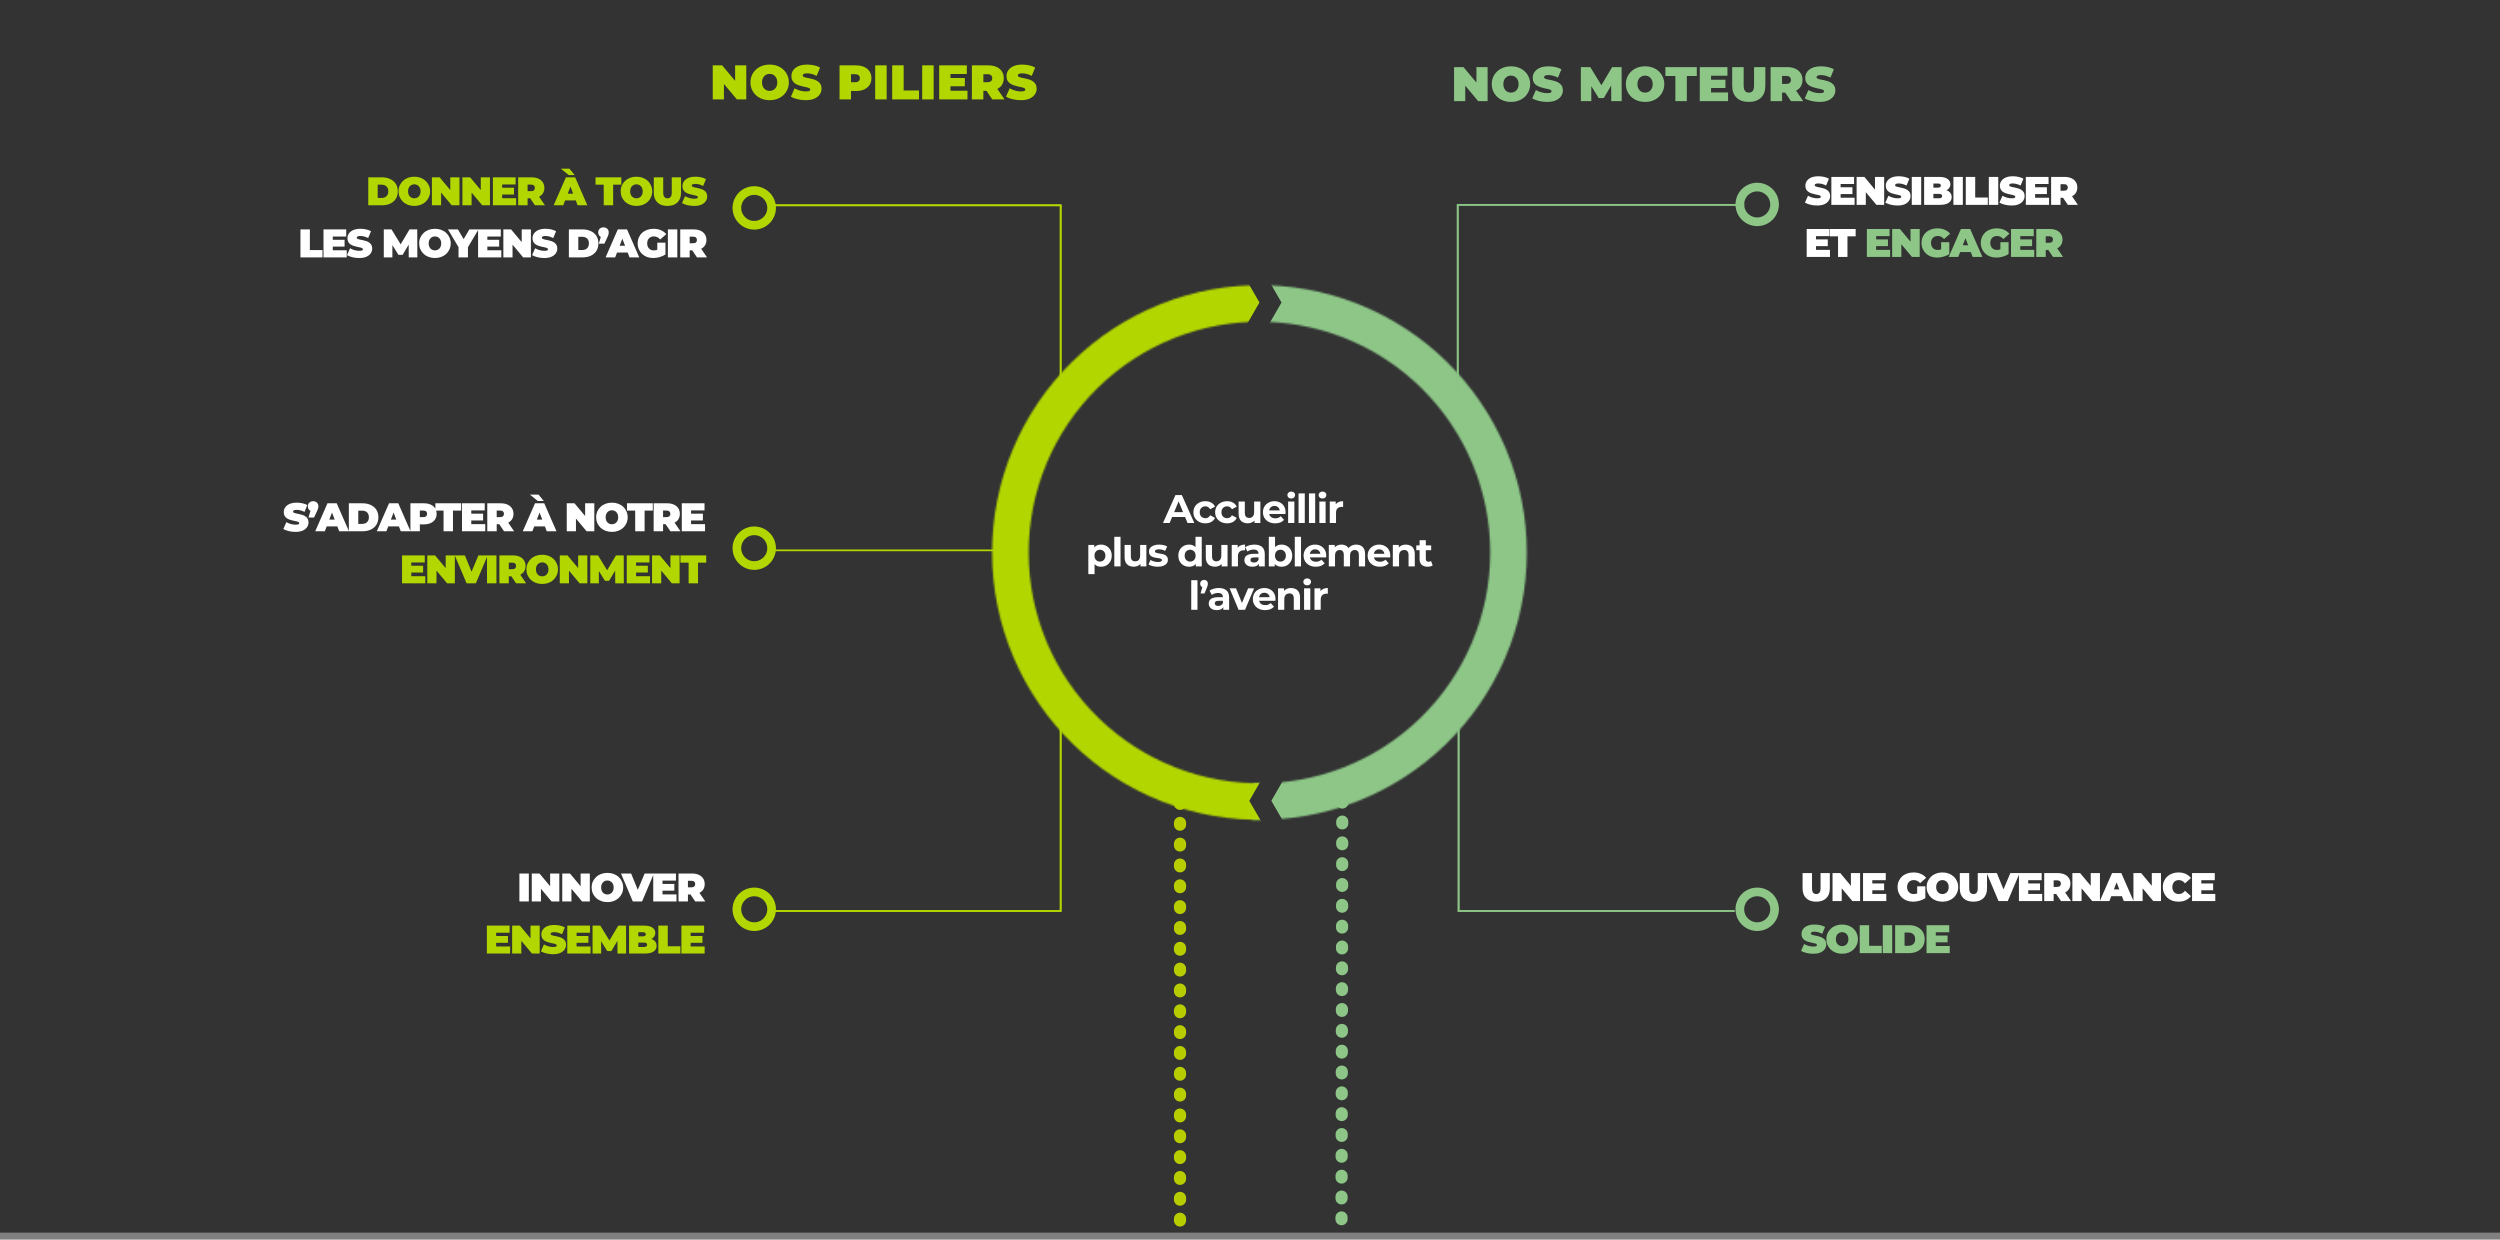 <svg width="1440" height="714" viewBox="0 0 1440 714" fill="none" xmlns="http://www.w3.org/2000/svg">
<rect x="0" y="0" width="1440" height="714" fill="#808080" stroke="none"/>
<rect width="1440" height="710" fill="#333333"/>
<path d="M679.695 450V575.528V710" stroke="#B7CD00" stroke-width="7" stroke-linecap="round" stroke-linejoin="round" stroke-dasharray="1 11"/>
<path d="M773.195 449.25L772.905 600.445L772.776 667.7L772.695 710" stroke="#8DC687" stroke-width="7" stroke-linecap="round" stroke-linejoin="round" stroke-dasharray="1 11"/>
<path d="M445.945 524.75H610.945V419.75" stroke="#B1D600"/>
<path d="M445.945 524.75H610.945V419.75" stroke="#B1D600"/>
<path d="M445.945 118.25H610.945V223.25" stroke="#B1D600"/>
<path d="M445.945 118.25H610.945V223.25" stroke="#B1D600"/>
<path d="M444.445 317H575.445" stroke="#B1D600"/>
<path d="M410.541 57.25V37.65H415.973L425.941 49.578H423.421V37.65H429.861V57.25H424.429L414.461 45.322H416.981V57.25H410.541ZM443.321 57.698C441.735 57.698 440.26 57.446 438.897 56.942C437.553 56.438 436.387 55.729 435.397 54.814C434.408 53.881 433.633 52.789 433.073 51.538C432.532 50.287 432.261 48.925 432.261 47.45C432.261 45.957 432.532 44.594 433.073 43.362C433.633 42.111 434.408 41.029 435.397 40.114C436.387 39.181 437.553 38.462 438.897 37.958C440.26 37.454 441.735 37.202 443.321 37.202C444.927 37.202 446.401 37.454 447.745 37.958C449.089 38.462 450.256 39.181 451.245 40.114C452.235 41.029 453 42.111 453.541 43.362C454.101 44.594 454.381 45.957 454.381 47.45C454.381 48.925 454.101 50.287 453.541 51.538C453 52.789 452.235 53.881 451.245 54.814C450.256 55.729 449.089 56.438 447.745 56.942C446.401 57.446 444.927 57.698 443.321 57.698ZM443.321 52.35C443.937 52.35 444.507 52.238 445.029 52.014C445.571 51.79 446.037 51.473 446.429 51.062C446.84 50.633 447.157 50.119 447.381 49.522C447.605 48.906 447.717 48.215 447.717 47.45C447.717 46.685 447.605 46.003 447.381 45.406C447.157 44.79 446.84 44.277 446.429 43.866C446.037 43.437 445.571 43.11 445.029 42.886C444.507 42.662 443.937 42.55 443.321 42.55C442.705 42.55 442.127 42.662 441.585 42.886C441.063 43.11 440.596 43.437 440.185 43.866C439.793 44.277 439.485 44.79 439.261 45.406C439.037 46.003 438.925 46.685 438.925 47.45C438.925 48.215 439.037 48.906 439.261 49.522C439.485 50.119 439.793 50.633 440.185 51.062C440.596 51.473 441.063 51.79 441.585 52.014C442.127 52.238 442.705 52.35 443.321 52.35ZM464.088 57.698C462.445 57.698 460.858 57.511 459.328 57.138C457.797 56.765 456.537 56.279 455.548 55.682L457.676 50.866C458.609 51.407 459.645 51.846 460.784 52.182C461.941 52.499 463.061 52.658 464.144 52.658C464.778 52.658 465.273 52.621 465.628 52.546C466.001 52.453 466.272 52.331 466.44 52.182C466.608 52.014 466.692 51.818 466.692 51.594C466.692 51.239 466.496 50.959 466.104 50.754C465.712 50.549 465.189 50.381 464.536 50.25C463.901 50.101 463.201 49.951 462.436 49.802C461.67 49.634 460.896 49.419 460.112 49.158C459.346 48.897 458.637 48.551 457.984 48.122C457.349 47.693 456.836 47.133 456.444 46.442C456.052 45.733 455.856 44.855 455.856 43.81C455.856 42.597 456.192 41.495 456.864 40.506C457.554 39.498 458.572 38.695 459.916 38.098C461.278 37.501 462.968 37.202 464.984 37.202C466.309 37.202 467.616 37.342 468.904 37.622C470.192 37.902 471.349 38.331 472.376 38.91L470.388 43.698C469.417 43.213 468.474 42.849 467.56 42.606C466.664 42.363 465.786 42.242 464.928 42.242C464.293 42.242 463.789 42.298 463.416 42.41C463.042 42.522 462.772 42.671 462.604 42.858C462.454 43.045 462.38 43.25 462.38 43.474C462.38 43.81 462.576 44.081 462.968 44.286C463.36 44.473 463.873 44.631 464.508 44.762C465.161 44.893 465.87 45.033 466.636 45.182C467.42 45.331 468.194 45.537 468.96 45.798C469.725 46.059 470.425 46.405 471.06 46.834C471.713 47.263 472.236 47.823 472.628 48.514C473.02 49.205 473.216 50.063 473.216 51.09C473.216 52.285 472.87 53.386 472.18 54.394C471.508 55.383 470.5 56.186 469.156 56.802C467.812 57.399 466.122 57.698 464.088 57.698ZM483.576 57.25V37.65H493.012C494.842 37.65 496.419 37.949 497.744 38.546C499.088 39.143 500.124 40.002 500.852 41.122C501.58 42.223 501.944 43.53 501.944 45.042C501.944 46.554 501.58 47.861 500.852 48.962C500.124 50.063 499.088 50.922 497.744 51.538C496.419 52.135 494.842 52.434 493.012 52.434H487.244L490.184 49.606V57.25H483.576ZM490.184 50.334L487.244 47.338H492.592C493.507 47.338 494.179 47.133 494.608 46.722C495.056 46.311 495.28 45.751 495.28 45.042C495.28 44.333 495.056 43.773 494.608 43.362C494.179 42.951 493.507 42.746 492.592 42.746H487.244L490.184 39.75V50.334ZM504.112 57.25V37.65H510.72V57.25H504.112ZM513.901 57.25V37.65H520.509V52.126H529.357V57.25H513.901ZM531.182 57.25V37.65H537.79V57.25H531.182ZM547.019 44.93H555.755V49.69H547.019V44.93ZM547.467 52.266H557.267V57.25H540.971V37.65H556.903V42.634H547.467V52.266ZM559.811 57.25V37.65H569.247C571.076 37.65 572.654 37.949 573.979 38.546C575.323 39.143 576.359 40.002 577.087 41.122C577.815 42.223 578.179 43.53 578.179 45.042C578.179 46.554 577.815 47.861 577.087 48.962C576.359 50.045 575.323 50.875 573.979 51.454C572.654 52.033 571.076 52.322 569.247 52.322H563.479L566.419 49.606V57.25H559.811ZM571.543 57.25L566.727 50.11H573.727L578.599 57.25H571.543ZM566.419 50.334L563.479 47.338H568.827C569.742 47.338 570.414 47.133 570.843 46.722C571.291 46.311 571.515 45.751 571.515 45.042C571.515 44.333 571.291 43.773 570.843 43.362C570.414 42.951 569.742 42.746 568.827 42.746H563.479L566.419 39.75V50.334ZM587.982 57.698C586.339 57.698 584.753 57.511 583.222 57.138C581.691 56.765 580.431 56.279 579.442 55.682L581.57 50.866C582.503 51.407 583.539 51.846 584.678 52.182C585.835 52.499 586.955 52.658 588.038 52.658C588.673 52.658 589.167 52.621 589.522 52.546C589.895 52.453 590.166 52.331 590.334 52.182C590.502 52.014 590.586 51.818 590.586 51.594C590.586 51.239 590.39 50.959 589.998 50.754C589.606 50.549 589.083 50.381 588.43 50.25C587.795 50.101 587.095 49.951 586.33 49.802C585.565 49.634 584.79 49.419 584.006 49.158C583.241 48.897 582.531 48.551 581.878 48.122C581.243 47.693 580.73 47.133 580.338 46.442C579.946 45.733 579.75 44.855 579.75 43.81C579.75 42.597 580.086 41.495 580.758 40.506C581.449 39.498 582.466 38.695 583.81 38.098C585.173 37.501 586.862 37.202 588.878 37.202C590.203 37.202 591.51 37.342 592.798 37.622C594.086 37.902 595.243 38.331 596.27 38.91L594.282 43.698C593.311 43.213 592.369 42.849 591.454 42.606C590.558 42.363 589.681 42.242 588.822 42.242C588.187 42.242 587.683 42.298 587.31 42.41C586.937 42.522 586.666 42.671 586.498 42.858C586.349 43.045 586.274 43.25 586.274 43.474C586.274 43.81 586.47 44.081 586.862 44.286C587.254 44.473 587.767 44.631 588.402 44.762C589.055 44.893 589.765 45.033 590.53 45.182C591.314 45.331 592.089 45.537 592.854 45.798C593.619 46.059 594.319 46.405 594.954 46.834C595.607 47.263 596.13 47.823 596.522 48.514C596.914 49.205 597.11 50.063 597.11 51.09C597.11 52.285 596.765 53.386 596.074 54.394C595.402 55.383 594.394 56.186 593.05 56.802C591.706 57.399 590.017 57.698 587.982 57.698Z" fill="#B1D600"/>
<path d="M212.123 118.25V102.15H220.058C221.852 102.15 223.432 102.48 224.796 103.139C226.161 103.783 227.227 104.703 227.993 105.899C228.76 107.095 229.143 108.521 229.143 110.177C229.143 111.848 228.76 113.29 227.993 114.501C227.227 115.697 226.161 116.625 224.796 117.284C223.432 117.928 221.852 118.25 220.058 118.25H212.123ZM217.551 114.018H219.828C220.595 114.018 221.262 113.872 221.829 113.581C222.412 113.29 222.864 112.86 223.186 112.293C223.508 111.71 223.669 111.005 223.669 110.177C223.669 109.364 223.508 108.674 223.186 108.107C222.864 107.54 222.412 107.11 221.829 106.819C221.262 106.528 220.595 106.382 219.828 106.382H217.551V114.018ZM238.646 118.618C237.343 118.618 236.132 118.411 235.012 117.997C233.908 117.583 232.95 117 232.137 116.249C231.325 115.482 230.688 114.585 230.228 113.558C229.784 112.531 229.561 111.411 229.561 110.2C229.561 108.973 229.784 107.854 230.228 106.842C230.688 105.815 231.325 104.925 232.137 104.174C232.95 103.407 233.908 102.817 235.012 102.403C236.132 101.989 237.343 101.782 238.646 101.782C239.965 101.782 241.176 101.989 242.28 102.403C243.384 102.817 244.343 103.407 245.155 104.174C245.968 104.925 246.597 105.815 247.041 106.842C247.501 107.854 247.731 108.973 247.731 110.2C247.731 111.411 247.501 112.531 247.041 113.558C246.597 114.585 245.968 115.482 245.155 116.249C244.343 117 243.384 117.583 242.28 117.997C241.176 118.411 239.965 118.618 238.646 118.618ZM238.646 114.225C239.152 114.225 239.62 114.133 240.049 113.949C240.494 113.765 240.877 113.504 241.199 113.167C241.537 112.814 241.797 112.393 241.981 111.902C242.165 111.396 242.257 110.829 242.257 110.2C242.257 109.571 242.165 109.012 241.981 108.521C241.797 108.015 241.537 107.593 241.199 107.256C240.877 106.903 240.494 106.635 240.049 106.451C239.62 106.267 239.152 106.175 238.646 106.175C238.14 106.175 237.665 106.267 237.22 106.451C236.791 106.635 236.408 106.903 236.07 107.256C235.748 107.593 235.495 108.015 235.311 108.521C235.127 109.012 235.035 109.571 235.035 110.2C235.035 110.829 235.127 111.396 235.311 111.902C235.495 112.393 235.748 112.814 236.07 113.167C236.408 113.504 236.791 113.765 237.22 113.949C237.665 114.133 238.14 114.225 238.646 114.225ZM248.782 118.25V102.15H253.244L261.432 111.948H259.362V102.15H264.652V118.25H260.19L252.002 108.452H254.072V118.25H248.782ZM266.347 118.25V102.15H270.809L278.997 111.948H276.927V102.15H282.217V118.25H277.755L269.567 108.452H271.637V118.25H266.347ZM288.88 108.13H296.056V112.04H288.88V108.13ZM289.248 114.156H297.298V118.25H283.912V102.15H296.999V106.244H289.248V114.156ZM298.468 118.25V102.15H306.219C307.721 102.15 309.017 102.395 310.106 102.886C311.21 103.377 312.061 104.082 312.659 105.002C313.257 105.907 313.556 106.98 313.556 108.222C313.556 109.464 313.257 110.537 312.659 111.442C312.061 112.331 311.21 113.014 310.106 113.489C309.017 113.964 307.721 114.202 306.219 114.202H301.481L303.896 111.971V118.25H298.468ZM308.105 118.25L304.149 112.385H309.899L313.901 118.25H308.105ZM303.896 112.569L301.481 110.108H305.874C306.625 110.108 307.177 109.939 307.53 109.602C307.898 109.265 308.082 108.805 308.082 108.222C308.082 107.639 307.898 107.179 307.53 106.842C307.177 106.505 306.625 106.336 305.874 106.336H301.481L303.896 103.875V112.569ZM318.913 118.25L325.951 102.15H331.287L338.325 118.25H332.713L327.515 104.726H329.631L324.433 118.25H318.913ZM323.099 115.444L324.479 111.534H331.885L333.265 115.444H323.099ZM327.584 100.839L323.053 97.159H327.998L331.034 100.839H327.584ZM347.743 118.25V106.359H343.028V102.15H357.886V106.359H353.171V118.25H347.743ZM366.592 118.618C365.289 118.618 364.077 118.411 362.958 117.997C361.854 117.583 360.896 117 360.083 116.249C359.27 115.482 358.634 114.585 358.174 113.558C357.729 112.531 357.507 111.411 357.507 110.2C357.507 108.973 357.729 107.854 358.174 106.842C358.634 105.815 359.27 104.925 360.083 104.174C360.896 103.407 361.854 102.817 362.958 102.403C364.077 101.989 365.289 101.782 366.592 101.782C367.911 101.782 369.122 101.989 370.226 102.403C371.33 102.817 372.288 103.407 373.101 104.174C373.914 104.925 374.542 105.815 374.987 106.842C375.447 107.854 375.677 108.973 375.677 110.2C375.677 111.411 375.447 112.531 374.987 113.558C374.542 114.585 373.914 115.482 373.101 116.249C372.288 117 371.33 117.583 370.226 117.997C369.122 118.411 367.911 118.618 366.592 118.618ZM366.592 114.225C367.098 114.225 367.566 114.133 367.995 113.949C368.44 113.765 368.823 113.504 369.145 113.167C369.482 112.814 369.743 112.393 369.927 111.902C370.111 111.396 370.203 110.829 370.203 110.2C370.203 109.571 370.111 109.012 369.927 108.521C369.743 108.015 369.482 107.593 369.145 107.256C368.823 106.903 368.44 106.635 367.995 106.451C367.566 106.267 367.098 106.175 366.592 106.175C366.086 106.175 365.611 106.267 365.166 106.451C364.737 106.635 364.353 106.903 364.016 107.256C363.694 107.593 363.441 108.015 363.257 108.521C363.073 109.012 362.981 109.571 362.981 110.2C362.981 110.829 363.073 111.396 363.257 111.902C363.441 112.393 363.694 112.814 364.016 113.167C364.353 113.504 364.737 113.765 365.166 113.949C365.611 114.133 366.086 114.225 366.592 114.225ZM384.432 118.618C381.963 118.618 380.039 117.951 378.659 116.617C377.279 115.283 376.589 113.412 376.589 111.005V102.15H382.017V110.844C382.017 112.071 382.239 112.945 382.684 113.466C383.129 113.972 383.727 114.225 384.478 114.225C385.245 114.225 385.843 113.972 386.272 113.466C386.717 112.945 386.939 112.071 386.939 110.844V102.15H392.275V111.005C392.275 113.412 391.585 115.283 390.205 116.617C388.825 117.951 386.901 118.618 384.432 118.618ZM399.846 118.618C398.497 118.618 397.194 118.465 395.936 118.158C394.679 117.851 393.644 117.453 392.831 116.962L394.579 113.006C395.346 113.451 396.197 113.811 397.132 114.087C398.083 114.348 399.003 114.478 399.892 114.478C400.414 114.478 400.82 114.447 401.111 114.386C401.418 114.309 401.64 114.21 401.778 114.087C401.916 113.949 401.985 113.788 401.985 113.604C401.985 113.313 401.824 113.083 401.502 112.914C401.18 112.745 400.751 112.607 400.214 112.5C399.693 112.377 399.118 112.255 398.489 112.132C397.861 111.994 397.224 111.818 396.58 111.603C395.952 111.388 395.369 111.105 394.832 110.752C394.311 110.399 393.889 109.939 393.567 109.372C393.245 108.789 393.084 108.069 393.084 107.21C393.084 106.213 393.36 105.309 393.912 104.496C394.48 103.668 395.315 103.009 396.419 102.518C397.539 102.027 398.926 101.782 400.582 101.782C401.671 101.782 402.744 101.897 403.802 102.127C404.86 102.357 405.811 102.71 406.654 103.185L405.021 107.118C404.224 106.719 403.45 106.42 402.698 106.221C401.962 106.022 401.242 105.922 400.536 105.922C400.015 105.922 399.601 105.968 399.294 106.06C398.988 106.152 398.765 106.275 398.627 106.428C398.505 106.581 398.443 106.75 398.443 106.934C398.443 107.21 398.604 107.432 398.926 107.601C399.248 107.754 399.67 107.885 400.191 107.992C400.728 108.099 401.311 108.214 401.939 108.337C402.583 108.46 403.22 108.628 403.848 108.843C404.477 109.058 405.052 109.341 405.573 109.694C406.11 110.047 406.539 110.507 406.861 111.074C407.183 111.641 407.344 112.347 407.344 113.19C407.344 114.171 407.061 115.076 406.493 115.904C405.941 116.717 405.113 117.376 404.009 117.882C402.905 118.373 401.518 118.618 399.846 118.618Z" fill="#B1D600"/>
<path d="M173.06 148.25V132.15H178.488V144.041H185.756V148.25H173.06ZM191.304 138.13H198.48V142.04H191.304V138.13ZM191.672 144.156H199.722V148.25H186.336V132.15H199.423V136.244H191.672V144.156ZM206.894 148.618C205.545 148.618 204.242 148.465 202.984 148.158C201.727 147.851 200.692 147.453 199.879 146.962L201.627 143.006C202.394 143.451 203.245 143.811 204.18 144.087C205.131 144.348 206.051 144.478 206.94 144.478C207.462 144.478 207.868 144.447 208.159 144.386C208.466 144.309 208.688 144.21 208.826 144.087C208.964 143.949 209.033 143.788 209.033 143.604C209.033 143.313 208.872 143.083 208.55 142.914C208.228 142.745 207.799 142.607 207.262 142.5C206.741 142.377 206.166 142.255 205.537 142.132C204.909 141.994 204.272 141.818 203.628 141.603C203 141.388 202.417 141.105 201.88 140.752C201.359 140.399 200.937 139.939 200.615 139.372C200.293 138.789 200.132 138.069 200.132 137.21C200.132 136.213 200.408 135.309 200.96 134.496C201.528 133.668 202.363 133.009 203.467 132.518C204.587 132.027 205.974 131.782 207.63 131.782C208.719 131.782 209.792 131.897 210.85 132.127C211.908 132.357 212.859 132.71 213.702 133.185L212.069 137.118C211.272 136.719 210.498 136.42 209.746 136.221C209.01 136.022 208.29 135.922 207.584 135.922C207.063 135.922 206.649 135.968 206.342 136.06C206.036 136.152 205.813 136.275 205.675 136.428C205.553 136.581 205.491 136.75 205.491 136.934C205.491 137.21 205.652 137.432 205.974 137.601C206.296 137.754 206.718 137.885 207.239 137.992C207.776 138.099 208.359 138.214 208.987 138.337C209.631 138.46 210.268 138.628 210.896 138.843C211.525 139.058 212.1 139.341 212.621 139.694C213.158 140.047 213.587 140.507 213.909 141.074C214.231 141.641 214.392 142.347 214.392 143.19C214.392 144.171 214.109 145.076 213.541 145.904C212.989 146.717 212.161 147.376 211.057 147.882C209.953 148.373 208.566 148.618 206.894 148.618ZM221.063 148.25V132.15H225.525L231.965 142.661H229.619L235.875 132.15H240.337L240.383 148.25H235.438L235.392 139.602H236.174L231.896 146.801H229.504L225.042 139.602H226.008V148.25H221.063ZM250.528 148.618C249.225 148.618 248.014 148.411 246.894 147.997C245.79 147.583 244.832 147 244.019 146.249C243.207 145.482 242.57 144.585 242.11 143.558C241.666 142.531 241.443 141.411 241.443 140.2C241.443 138.973 241.666 137.854 242.11 136.842C242.57 135.815 243.207 134.925 244.019 134.174C244.832 133.407 245.79 132.817 246.894 132.403C248.014 131.989 249.225 131.782 250.528 131.782C251.847 131.782 253.058 131.989 254.162 132.403C255.266 132.817 256.225 133.407 257.037 134.174C257.85 134.925 258.479 135.815 258.923 136.842C259.383 137.854 259.613 138.973 259.613 140.2C259.613 141.411 259.383 142.531 258.923 143.558C258.479 144.585 257.85 145.482 257.037 146.249C256.225 147 255.266 147.583 254.162 147.997C253.058 148.411 251.847 148.618 250.528 148.618ZM250.528 144.225C251.034 144.225 251.502 144.133 251.931 143.949C252.376 143.765 252.759 143.504 253.081 143.167C253.419 142.814 253.679 142.393 253.863 141.902C254.047 141.396 254.139 140.829 254.139 140.2C254.139 139.571 254.047 139.012 253.863 138.521C253.679 138.015 253.419 137.593 253.081 137.256C252.759 136.903 252.376 136.635 251.931 136.451C251.502 136.267 251.034 136.175 250.528 136.175C250.022 136.175 249.547 136.267 249.102 136.451C248.673 136.635 248.29 136.903 247.952 137.256C247.63 137.593 247.377 138.015 247.193 138.521C247.009 139.012 246.917 139.571 246.917 140.2C246.917 140.829 247.009 141.396 247.193 141.902C247.377 142.393 247.63 142.814 247.952 143.167C248.29 143.504 248.673 143.765 249.102 143.949C249.547 144.133 250.022 144.225 250.528 144.225ZM264.107 148.25V141.189L265.349 144.432L258.035 132.15H263.762L268.707 140.545H265.372L270.363 132.15H275.607L268.339 144.432L269.535 141.189V148.25H264.107ZM280.344 138.13H287.52V142.04H280.344V138.13ZM280.712 144.156H288.762V148.25H275.376V132.15H288.463V136.244H280.712V144.156ZM289.932 148.25V132.15H294.394L302.582 141.948H300.512V132.15H305.802V148.25H301.34L293.152 138.452H295.222V148.25H289.932ZM313.5 148.618C312.151 148.618 310.847 148.465 309.59 148.158C308.333 147.851 307.298 147.453 306.485 146.962L308.233 143.006C309 143.451 309.851 143.811 310.786 144.087C311.737 144.348 312.657 144.478 313.546 144.478C314.067 144.478 314.474 144.447 314.765 144.386C315.072 144.309 315.294 144.21 315.432 144.087C315.57 143.949 315.639 143.788 315.639 143.604C315.639 143.313 315.478 143.083 315.156 142.914C314.834 142.745 314.405 142.607 313.868 142.5C313.347 142.377 312.772 142.255 312.143 142.132C311.514 141.994 310.878 141.818 310.234 141.603C309.605 141.388 309.023 141.105 308.486 140.752C307.965 140.399 307.543 139.939 307.221 139.372C306.899 138.789 306.738 138.069 306.738 137.21C306.738 136.213 307.014 135.309 307.566 134.496C308.133 133.668 308.969 133.009 310.073 132.518C311.192 132.027 312.58 131.782 314.236 131.782C315.325 131.782 316.398 131.897 317.456 132.127C318.514 132.357 319.465 132.71 320.308 133.185L318.675 137.118C317.878 136.719 317.103 136.42 316.352 136.221C315.616 136.022 314.895 135.922 314.19 135.922C313.669 135.922 313.255 135.968 312.948 136.06C312.641 136.152 312.419 136.275 312.281 136.428C312.158 136.581 312.097 136.75 312.097 136.934C312.097 137.21 312.258 137.432 312.58 137.601C312.902 137.754 313.324 137.885 313.845 137.992C314.382 138.099 314.964 138.214 315.593 138.337C316.237 138.46 316.873 138.628 317.502 138.843C318.131 139.058 318.706 139.341 319.227 139.694C319.764 140.047 320.193 140.507 320.515 141.074C320.837 141.641 320.998 142.347 320.998 143.19C320.998 144.171 320.714 145.076 320.147 145.904C319.595 146.717 318.767 147.376 317.663 147.882C316.559 148.373 315.171 148.618 313.5 148.618ZM327.669 148.25V132.15H335.604C337.398 132.15 338.977 132.48 340.342 133.139C341.706 133.783 342.772 134.703 343.539 135.899C344.305 137.095 344.689 138.521 344.689 140.177C344.689 141.848 344.305 143.29 343.539 144.501C342.772 145.697 341.706 146.625 340.342 147.284C338.977 147.928 337.398 148.25 335.604 148.25H327.669ZM333.097 144.018H335.374C336.14 144.018 336.807 143.872 337.375 143.581C337.957 143.29 338.41 142.86 338.732 142.293C339.054 141.71 339.215 141.005 339.215 140.177C339.215 139.364 339.054 138.674 338.732 138.107C338.41 137.54 337.957 137.11 337.375 136.819C336.807 136.528 336.14 136.382 335.374 136.382H333.097V144.018ZM344.908 140.338L346.84 133.875L347.599 136.773C346.71 136.773 345.981 136.52 345.414 136.014C344.847 135.493 344.563 134.787 344.563 133.898C344.563 132.993 344.847 132.28 345.414 131.759C345.997 131.222 346.725 130.954 347.599 130.954C348.473 130.954 349.194 131.222 349.761 131.759C350.344 132.28 350.635 132.993 350.635 133.898C350.635 134.143 350.612 134.389 350.566 134.634C350.535 134.879 350.459 135.178 350.336 135.531C350.213 135.868 350.014 136.328 349.738 136.911L348.128 140.338H344.908ZM348.81 148.25L355.848 132.15H361.184L368.222 148.25H362.61L357.412 134.726H359.528L354.33 148.25H348.81ZM352.996 145.444L354.376 141.534H361.782L363.162 145.444H352.996ZM376.293 148.618C374.99 148.618 373.786 148.419 372.682 148.02C371.593 147.606 370.643 147.023 369.83 146.272C369.033 145.521 368.412 144.631 367.967 143.604C367.522 142.577 367.3 141.442 367.3 140.2C367.3 138.958 367.522 137.823 367.967 136.796C368.412 135.769 369.04 134.879 369.853 134.128C370.666 133.377 371.624 132.802 372.728 132.403C373.847 131.989 375.074 131.782 376.408 131.782C378.003 131.782 379.421 132.05 380.663 132.587C381.92 133.124 382.955 133.89 383.768 134.887L380.295 137.946C379.789 137.363 379.237 136.926 378.639 136.635C378.056 136.328 377.405 136.175 376.684 136.175C376.086 136.175 375.542 136.267 375.051 136.451C374.576 136.635 374.169 136.903 373.832 137.256C373.495 137.609 373.234 138.03 373.05 138.521C372.866 139.012 372.774 139.571 372.774 140.2C372.774 140.798 372.866 141.35 373.05 141.856C373.234 142.347 373.495 142.768 373.832 143.121C374.169 143.474 374.568 143.75 375.028 143.949C375.503 144.133 376.032 144.225 376.615 144.225C377.228 144.225 377.826 144.125 378.409 143.926C378.992 143.711 379.613 143.351 380.272 142.845L383.308 146.571C382.327 147.23 381.207 147.736 379.95 148.089C378.693 148.442 377.474 148.618 376.293 148.618ZM378.593 145.881V139.763H383.308V146.571L378.593 145.881ZM384.701 148.25V132.15H390.129V148.25H384.701ZM391.822 148.25V132.15H399.573C401.075 132.15 402.371 132.395 403.46 132.886C404.564 133.377 405.415 134.082 406.013 135.002C406.611 135.907 406.91 136.98 406.91 138.222C406.91 139.464 406.611 140.537 406.013 141.442C405.415 142.331 404.564 143.014 403.46 143.489C402.371 143.964 401.075 144.202 399.573 144.202H394.835L397.25 141.971V148.25H391.822ZM401.459 148.25L397.503 142.385H403.253L407.255 148.25H401.459ZM397.25 142.569L394.835 140.108H399.228C399.979 140.108 400.531 139.939 400.884 139.602C401.252 139.265 401.436 138.805 401.436 138.222C401.436 137.639 401.252 137.179 400.884 136.842C400.531 136.505 399.979 136.336 399.228 136.336H394.835L397.25 133.875V142.569Z" fill="white"/>
<path d="M1046.67 118.368C1045.32 118.368 1044.01 118.215 1042.76 117.908C1041.5 117.601 1040.46 117.203 1039.65 116.712L1041.4 112.756C1042.17 113.201 1043.02 113.561 1043.95 113.837C1044.9 114.098 1045.82 114.228 1046.71 114.228C1047.23 114.228 1047.64 114.197 1047.93 114.136C1048.24 114.059 1048.46 113.96 1048.6 113.837C1048.74 113.699 1048.8 113.538 1048.8 113.354C1048.8 113.063 1048.64 112.833 1048.32 112.664C1048 112.495 1047.57 112.357 1047.03 112.25C1046.51 112.127 1045.94 112.005 1045.31 111.882C1044.68 111.744 1044.04 111.568 1043.4 111.353C1042.77 111.138 1042.19 110.855 1041.65 110.502C1041.13 110.149 1040.71 109.689 1040.39 109.122C1040.06 108.539 1039.9 107.819 1039.9 106.96C1039.9 105.963 1040.18 105.059 1040.73 104.246C1041.3 103.418 1042.13 102.759 1043.24 102.268C1044.36 101.777 1045.75 101.532 1047.4 101.532C1048.49 101.532 1049.56 101.647 1050.62 101.877C1051.68 102.107 1052.63 102.46 1053.47 102.935L1051.84 106.868C1051.04 106.469 1050.27 106.17 1049.52 105.971C1048.78 105.772 1048.06 105.672 1047.36 105.672C1046.83 105.672 1046.42 105.718 1046.11 105.81C1045.81 105.902 1045.58 106.025 1045.45 106.178C1045.32 106.331 1045.26 106.5 1045.26 106.684C1045.26 106.96 1045.42 107.182 1045.75 107.351C1046.07 107.504 1046.49 107.635 1047.01 107.742C1047.55 107.849 1048.13 107.964 1048.76 108.087C1049.4 108.21 1050.04 108.378 1050.67 108.593C1051.3 108.808 1051.87 109.091 1052.39 109.444C1052.93 109.797 1053.36 110.257 1053.68 110.824C1054 111.391 1054.16 112.097 1054.16 112.94C1054.16 113.921 1053.88 114.826 1053.31 115.654C1052.76 116.467 1051.93 117.126 1050.83 117.632C1049.72 118.123 1048.34 118.368 1046.67 118.368ZM1059.83 107.88H1067V111.79H1059.83V107.88ZM1060.19 113.906H1068.24V118H1054.86V101.9H1067.95V105.994H1060.19V113.906ZM1069.41 118V101.9H1073.88L1082.06 111.698H1079.99V101.9H1085.28V118H1080.82L1072.63 108.202H1074.7V118H1069.41ZM1092.98 118.368C1091.63 118.368 1090.33 118.215 1089.07 117.908C1087.82 117.601 1086.78 117.203 1085.97 116.712L1087.72 112.756C1088.48 113.201 1089.33 113.561 1090.27 113.837C1091.22 114.098 1092.14 114.228 1093.03 114.228C1093.55 114.228 1093.96 114.197 1094.25 114.136C1094.55 114.059 1094.78 113.96 1094.91 113.837C1095.05 113.699 1095.12 113.538 1095.12 113.354C1095.12 113.063 1094.96 112.833 1094.64 112.664C1094.32 112.495 1093.89 112.357 1093.35 112.25C1092.83 112.127 1092.25 112.005 1091.63 111.882C1091 111.744 1090.36 111.568 1089.72 111.353C1089.09 111.138 1088.51 110.855 1087.97 110.502C1087.45 110.149 1087.03 109.689 1086.7 109.122C1086.38 108.539 1086.22 107.819 1086.22 106.96C1086.22 105.963 1086.5 105.059 1087.05 104.246C1087.62 103.418 1088.45 102.759 1089.56 102.268C1090.68 101.777 1092.06 101.532 1093.72 101.532C1094.81 101.532 1095.88 101.647 1096.94 101.877C1098 102.107 1098.95 102.46 1099.79 102.935L1098.16 106.868C1097.36 106.469 1096.59 106.17 1095.83 105.971C1095.1 105.772 1094.38 105.672 1093.67 105.672C1093.15 105.672 1092.74 105.718 1092.43 105.81C1092.12 105.902 1091.9 106.025 1091.76 106.178C1091.64 106.331 1091.58 106.5 1091.58 106.684C1091.58 106.96 1091.74 107.182 1092.06 107.351C1092.38 107.504 1092.81 107.635 1093.33 107.742C1093.86 107.849 1094.45 107.964 1095.08 108.087C1095.72 108.21 1096.36 108.378 1096.98 108.593C1097.61 108.808 1098.19 109.091 1098.71 109.444C1099.25 109.797 1099.68 110.257 1100 110.824C1100.32 111.391 1100.48 112.097 1100.48 112.94C1100.48 113.921 1100.2 114.826 1099.63 115.654C1099.08 116.467 1098.25 117.126 1097.15 117.632C1096.04 118.123 1094.65 118.368 1092.98 118.368ZM1101.18 118V101.9H1106.6V118H1101.18ZM1108.3 118V101.9H1116.9C1119.12 101.9 1120.76 102.299 1121.82 103.096C1122.88 103.878 1123.41 104.882 1123.41 106.109C1123.41 106.922 1123.18 107.65 1122.72 108.294C1122.27 108.923 1121.62 109.421 1120.76 109.789C1119.9 110.157 1118.85 110.341 1117.59 110.341L1118.05 109.099C1119.31 109.099 1120.39 109.275 1121.29 109.628C1122.21 109.981 1122.92 110.494 1123.41 111.169C1123.91 111.828 1124.17 112.626 1124.17 113.561C1124.17 114.956 1123.58 116.045 1122.42 116.827C1121.27 117.609 1119.58 118 1117.36 118H1108.3ZM1113.63 114.205H1116.9C1117.5 114.205 1117.94 114.098 1118.23 113.883C1118.54 113.668 1118.69 113.354 1118.69 112.94C1118.69 112.526 1118.54 112.212 1118.23 111.997C1117.94 111.782 1117.5 111.675 1116.9 111.675H1113.26V108.087H1116.16C1116.78 108.087 1117.22 107.987 1117.5 107.788C1117.79 107.573 1117.93 107.274 1117.93 106.891C1117.93 106.492 1117.79 106.193 1117.5 105.994C1117.22 105.795 1116.78 105.695 1116.16 105.695H1113.63V114.205ZM1125.17 118V101.9H1130.59V118H1125.17ZM1132.29 118V101.9H1137.72V113.791H1144.98V118H1132.29ZM1145.56 118V101.9H1150.99V118H1145.56ZM1158.69 118.368C1157.34 118.368 1156.03 118.215 1154.78 117.908C1153.52 117.601 1152.48 117.203 1151.67 116.712L1153.42 112.756C1154.19 113.201 1155.04 113.561 1155.97 113.837C1156.92 114.098 1157.84 114.228 1158.73 114.228C1159.25 114.228 1159.66 114.197 1159.95 114.136C1160.26 114.059 1160.48 113.96 1160.62 113.837C1160.76 113.699 1160.83 113.538 1160.83 113.354C1160.83 113.063 1160.66 112.833 1160.34 112.664C1160.02 112.495 1159.59 112.357 1159.05 112.25C1158.53 112.127 1157.96 112.005 1157.33 111.882C1156.7 111.744 1156.06 111.568 1155.42 111.353C1154.79 111.138 1154.21 110.855 1153.67 110.502C1153.15 110.149 1152.73 109.689 1152.41 109.122C1152.09 108.539 1151.92 107.819 1151.92 106.96C1151.92 105.963 1152.2 105.059 1152.75 104.246C1153.32 103.418 1154.16 102.759 1155.26 102.268C1156.38 101.777 1157.77 101.532 1159.42 101.532C1160.51 101.532 1161.58 101.647 1162.64 101.877C1163.7 102.107 1164.65 102.46 1165.49 102.935L1163.86 106.868C1163.06 106.469 1162.29 106.17 1161.54 105.971C1160.8 105.772 1160.08 105.672 1159.38 105.672C1158.86 105.672 1158.44 105.718 1158.13 105.81C1157.83 105.902 1157.61 106.025 1157.47 106.178C1157.34 106.331 1157.28 106.5 1157.28 106.684C1157.28 106.96 1157.44 107.182 1157.77 107.351C1158.09 107.504 1158.51 107.635 1159.03 107.742C1159.57 107.849 1160.15 107.964 1160.78 108.087C1161.42 108.21 1162.06 108.378 1162.69 108.593C1163.32 108.808 1163.89 109.091 1164.41 109.444C1164.95 109.797 1165.38 110.257 1165.7 110.824C1166.02 111.391 1166.18 112.097 1166.18 112.94C1166.18 113.921 1165.9 114.826 1165.33 115.654C1164.78 116.467 1163.95 117.126 1162.85 117.632C1161.75 118.123 1160.36 118.368 1158.69 118.368ZM1171.85 107.88H1179.02V111.79H1171.85V107.88ZM1172.22 113.906H1180.27V118H1166.88V101.9H1179.97V105.994H1172.22V113.906ZM1181.44 118V101.9H1189.19C1190.69 101.9 1191.98 102.145 1193.07 102.636C1194.18 103.127 1195.03 103.832 1195.63 104.752C1196.22 105.657 1196.52 106.73 1196.52 107.972C1196.52 109.214 1196.22 110.287 1195.63 111.192C1195.03 112.081 1194.18 112.764 1193.07 113.239C1191.98 113.714 1190.69 113.952 1189.19 113.952H1184.45L1186.86 111.721V118H1181.44ZM1191.07 118L1187.12 112.135H1192.87L1196.87 118H1191.07ZM1186.86 112.319L1184.45 109.858H1188.84C1189.59 109.858 1190.14 109.689 1190.5 109.352C1190.87 109.015 1191.05 108.555 1191.05 107.972C1191.05 107.389 1190.87 106.929 1190.5 106.592C1190.14 106.255 1189.59 106.086 1188.84 106.086H1184.45L1186.86 103.625V112.319ZM1045.63 137.88H1052.81V141.79H1045.63V137.88ZM1046 143.906H1054.05V148H1040.66V131.9H1053.75V135.994H1046V143.906ZM1058.71 148V136.109H1054V131.9H1068.86V136.109H1064.14V148H1058.71Z" fill="white"/>
<path d="M1080.29 137.88H1087.47V141.79H1080.29V137.88ZM1080.66 143.906H1088.71V148H1075.32V131.9H1088.41V135.994H1080.66V143.906ZM1089.88 148V131.9H1094.34L1102.53 141.698H1100.46V131.9H1105.75V148H1101.29L1093.1 138.202H1095.17V148H1089.88ZM1115.79 148.368C1114.49 148.368 1113.29 148.169 1112.18 147.77C1111.09 147.356 1110.14 146.773 1109.33 146.022C1108.53 145.271 1107.91 144.381 1107.47 143.354C1107.02 142.327 1106.8 141.192 1106.8 139.95C1106.8 138.708 1107.02 137.573 1107.47 136.546C1107.91 135.519 1108.54 134.629 1109.35 133.878C1110.17 133.127 1111.12 132.552 1112.23 132.153C1113.35 131.739 1114.57 131.532 1115.91 131.532C1117.5 131.532 1118.92 131.8 1120.16 132.337C1121.42 132.874 1122.45 133.64 1123.27 134.637L1119.79 137.696C1119.29 137.113 1118.74 136.676 1118.14 136.385C1117.56 136.078 1116.9 135.925 1116.18 135.925C1115.59 135.925 1115.04 136.017 1114.55 136.201C1114.08 136.385 1113.67 136.653 1113.33 137.006C1112.99 137.359 1112.73 137.78 1112.55 138.271C1112.37 138.762 1112.27 139.321 1112.27 139.95C1112.27 140.548 1112.37 141.1 1112.55 141.606C1112.73 142.097 1112.99 142.518 1113.33 142.871C1113.67 143.224 1114.07 143.5 1114.53 143.699C1115 143.883 1115.53 143.975 1116.11 143.975C1116.73 143.975 1117.33 143.875 1117.91 143.676C1118.49 143.461 1119.11 143.101 1119.77 142.595L1122.81 146.321C1121.83 146.98 1120.71 147.486 1119.45 147.839C1118.19 148.192 1116.97 148.368 1115.79 148.368ZM1118.09 145.631V139.513H1122.81V146.321L1118.09 145.631ZM1122.45 148L1129.49 131.9H1134.83L1141.86 148H1136.25L1131.05 134.476H1133.17L1127.97 148H1122.45ZM1126.64 145.194L1128.02 141.284H1135.42L1136.8 145.194H1126.64ZM1149.93 148.368C1148.63 148.368 1147.43 148.169 1146.32 147.77C1145.24 147.356 1144.28 146.773 1143.47 146.022C1142.67 145.271 1142.05 144.381 1141.61 143.354C1141.16 142.327 1140.94 141.192 1140.94 139.95C1140.94 138.708 1141.16 137.573 1141.61 136.546C1142.05 135.519 1142.68 134.629 1143.49 133.878C1144.31 133.127 1145.27 132.552 1146.37 132.153C1147.49 131.739 1148.72 131.532 1150.05 131.532C1151.64 131.532 1153.06 131.8 1154.3 132.337C1155.56 132.874 1156.6 133.64 1157.41 134.637L1153.94 137.696C1153.43 137.113 1152.88 136.676 1152.28 136.385C1151.7 136.078 1151.05 135.925 1150.33 135.925C1149.73 135.925 1149.18 136.017 1148.69 136.201C1148.22 136.385 1147.81 136.653 1147.47 137.006C1147.14 137.359 1146.88 137.78 1146.69 138.271C1146.51 138.762 1146.42 139.321 1146.42 139.95C1146.42 140.548 1146.51 141.1 1146.69 141.606C1146.88 142.097 1147.14 142.518 1147.47 142.871C1147.81 143.224 1148.21 143.5 1148.67 143.699C1149.15 143.883 1149.67 143.975 1150.26 143.975C1150.87 143.975 1151.47 143.875 1152.05 143.676C1152.63 143.461 1153.25 143.101 1153.91 142.595L1156.95 146.321C1155.97 146.98 1154.85 147.486 1153.59 147.839C1152.33 148.192 1151.12 148.368 1149.93 148.368ZM1152.23 145.631V139.513H1156.95V146.321L1152.23 145.631ZM1163.31 137.88H1170.49V141.79H1163.31V137.88ZM1163.68 143.906H1171.73V148H1158.34V131.9H1171.43V135.994H1163.68V143.906ZM1172.9 148V131.9H1180.65C1182.15 131.9 1183.45 132.145 1184.54 132.636C1185.64 133.127 1186.49 133.832 1187.09 134.752C1187.69 135.657 1187.99 136.73 1187.99 137.972C1187.99 139.214 1187.69 140.287 1187.09 141.192C1186.49 142.081 1185.64 142.764 1184.54 143.239C1183.45 143.714 1182.15 143.952 1180.65 143.952H1175.91L1178.33 141.721V148H1172.9ZM1182.54 148L1178.58 142.135H1184.33L1188.33 148H1182.54ZM1178.33 142.319L1175.91 139.858H1180.3C1181.06 139.858 1181.61 139.689 1181.96 139.352C1182.33 139.015 1182.51 138.555 1182.51 137.972C1182.51 137.389 1182.33 136.929 1181.96 136.592C1181.61 136.255 1181.06 136.086 1180.3 136.086H1175.91L1178.33 133.625V142.319Z" fill="#8DC687"/>
<path d="M170.212 306.368C168.862 306.368 167.559 306.215 166.302 305.908C165.044 305.601 164.009 305.203 163.197 304.712L164.945 300.756C165.711 301.201 166.562 301.561 167.498 301.837C168.448 302.098 169.368 302.228 170.258 302.228C170.779 302.228 171.185 302.197 171.477 302.136C171.783 302.059 172.006 301.96 172.144 301.837C172.282 301.699 172.351 301.538 172.351 301.354C172.351 301.063 172.19 300.833 171.868 300.664C171.546 300.495 171.116 300.357 170.58 300.25C170.058 300.127 169.483 300.005 168.855 299.882C168.226 299.744 167.59 299.568 166.946 299.353C166.317 299.138 165.734 298.855 165.198 298.502C164.676 298.149 164.255 297.689 163.933 297.122C163.611 296.539 163.45 295.819 163.45 294.96C163.45 293.963 163.726 293.059 164.278 292.246C164.845 291.418 165.681 290.759 166.785 290.268C167.904 289.777 169.292 289.532 170.948 289.532C172.036 289.532 173.11 289.647 174.168 289.877C175.226 290.107 176.176 290.46 177.02 290.935L175.387 294.868C174.589 294.469 173.815 294.17 173.064 293.971C172.328 293.772 171.607 293.672 170.902 293.672C170.38 293.672 169.966 293.718 169.66 293.81C169.353 293.902 169.131 294.025 168.993 294.178C168.87 294.331 168.809 294.5 168.809 294.684C168.809 294.96 168.97 295.182 169.292 295.351C169.614 295.504 170.035 295.635 170.557 295.742C171.093 295.849 171.676 295.964 172.305 296.087C172.949 296.21 173.585 296.378 174.214 296.593C174.842 296.808 175.417 297.091 175.939 297.444C176.475 297.797 176.905 298.257 177.227 298.824C177.549 299.391 177.71 300.097 177.71 300.94C177.71 301.921 177.426 302.826 176.859 303.654C176.307 304.467 175.479 305.126 174.375 305.632C173.271 306.123 171.883 306.368 170.212 306.368ZM177.674 298.088L179.606 291.625L180.365 294.523C179.476 294.523 178.748 294.27 178.18 293.764C177.613 293.243 177.329 292.537 177.329 291.648C177.329 290.743 177.613 290.03 178.18 289.509C178.763 288.972 179.491 288.704 180.365 288.704C181.239 288.704 181.96 288.972 182.527 289.509C183.11 290.03 183.401 290.743 183.401 291.648C183.401 291.893 183.378 292.139 183.332 292.384C183.302 292.629 183.225 292.928 183.102 293.281C182.98 293.618 182.78 294.078 182.504 294.661L180.894 298.088H177.674ZM181.577 306L188.615 289.9H193.951L200.989 306H195.377L190.179 292.476H192.295L187.097 306H181.577ZM185.763 303.194L187.143 299.284H194.549L195.929 303.194H185.763ZM200.935 306V289.9H208.87C210.664 289.9 212.243 290.23 213.608 290.889C214.973 291.533 216.038 292.453 216.805 293.649C217.572 294.845 217.955 296.271 217.955 297.927C217.955 299.598 217.572 301.04 216.805 302.251C216.038 303.447 214.973 304.375 213.608 305.034C212.243 305.678 210.664 306 208.87 306H200.935ZM206.363 301.768H208.64C209.407 301.768 210.074 301.622 210.641 301.331C211.224 301.04 211.676 300.61 211.998 300.043C212.32 299.46 212.481 298.755 212.481 297.927C212.481 297.114 212.32 296.424 211.998 295.857C211.676 295.29 211.224 294.86 210.641 294.569C210.074 294.278 209.407 294.132 208.64 294.132H206.363V301.768ZM217.044 306L224.082 289.9H229.418L236.456 306H230.844L225.646 292.476H227.762L222.564 306H217.044ZM221.23 303.194L222.61 299.284H230.016L231.396 303.194H221.23ZM236.403 306V289.9H244.154C245.656 289.9 246.952 290.145 248.041 290.636C249.145 291.127 249.996 291.832 250.594 292.752C251.192 293.657 251.491 294.73 251.491 295.972C251.491 297.214 251.192 298.287 250.594 299.192C249.996 300.097 249.145 300.802 248.041 301.308C246.952 301.799 245.656 302.044 244.154 302.044H239.416L241.831 299.721V306H236.403ZM241.831 300.319L239.416 297.858H243.809C244.56 297.858 245.112 297.689 245.465 297.352C245.833 297.015 246.017 296.555 246.017 295.972C246.017 295.389 245.833 294.929 245.465 294.592C245.112 294.255 244.56 294.086 243.809 294.086H239.416L241.831 291.625V300.319ZM255.487 306V294.109H250.772V289.9H265.63V294.109H260.915V306H255.487ZM271.088 295.88H278.264V299.79H271.088V295.88ZM271.456 301.906H279.506V306H266.12V289.9H279.207V293.994H271.456V301.906ZM280.676 306V289.9H288.427C289.93 289.9 291.225 290.145 292.314 290.636C293.418 291.127 294.269 291.832 294.867 292.752C295.465 293.657 295.764 294.73 295.764 295.972C295.764 297.214 295.465 298.287 294.867 299.192C294.269 300.081 293.418 300.764 292.314 301.239C291.225 301.714 289.93 301.952 288.427 301.952H283.689L286.104 299.721V306H280.676ZM290.313 306L286.357 300.135H292.107L296.109 306H290.313ZM286.104 300.319L283.689 297.858H288.082C288.833 297.858 289.385 297.689 289.738 297.352C290.106 297.015 290.29 296.555 290.29 295.972C290.29 295.389 290.106 294.929 289.738 294.592C289.385 294.255 288.833 294.086 288.082 294.086H283.689L286.104 291.625V300.319ZM301.121 306L308.159 289.9H313.495L320.533 306H314.921L309.723 292.476H311.839L306.641 306H301.121ZM305.307 303.194L306.687 299.284H314.093L315.473 303.194H305.307ZM309.792 288.589L305.261 284.909H310.206L313.242 288.589H309.792ZM326.455 306V289.9H330.917L339.105 299.698H337.035V289.9H342.325V306H337.863L329.675 296.202H331.745V306H326.455ZM352.461 306.368C351.158 306.368 349.947 306.161 348.827 305.747C347.723 305.333 346.765 304.75 345.952 303.999C345.14 303.232 344.503 302.335 344.043 301.308C343.599 300.281 343.376 299.161 343.376 297.95C343.376 296.723 343.599 295.604 344.043 294.592C344.503 293.565 345.14 292.675 345.952 291.924C346.765 291.157 347.723 290.567 348.827 290.153C349.947 289.739 351.158 289.532 352.461 289.532C353.78 289.532 354.991 289.739 356.095 290.153C357.199 290.567 358.158 291.157 358.97 291.924C359.783 292.675 360.412 293.565 360.856 294.592C361.316 295.604 361.546 296.723 361.546 297.95C361.546 299.161 361.316 300.281 360.856 301.308C360.412 302.335 359.783 303.232 358.97 303.999C358.158 304.75 357.199 305.333 356.095 305.747C354.991 306.161 353.78 306.368 352.461 306.368ZM352.461 301.975C352.967 301.975 353.435 301.883 353.864 301.699C354.309 301.515 354.692 301.254 355.014 300.917C355.352 300.564 355.612 300.143 355.796 299.652C355.98 299.146 356.072 298.579 356.072 297.95C356.072 297.321 355.98 296.762 355.796 296.271C355.612 295.765 355.352 295.343 355.014 295.006C354.692 294.653 354.309 294.385 353.864 294.201C353.435 294.017 352.967 293.925 352.461 293.925C351.955 293.925 351.48 294.017 351.035 294.201C350.606 294.385 350.223 294.653 349.885 295.006C349.563 295.343 349.31 295.765 349.126 296.271C348.942 296.762 348.85 297.321 348.85 297.95C348.85 298.579 348.942 299.146 349.126 299.652C349.31 300.143 349.563 300.564 349.885 300.917C350.223 301.254 350.606 301.515 351.035 301.699C351.48 301.883 351.955 301.975 352.461 301.975ZM365.868 306V294.109H361.153V289.9H376.011V294.109H371.296V306H365.868ZM376.501 306V289.9H384.252C385.754 289.9 387.05 290.145 388.139 290.636C389.243 291.127 390.094 291.832 390.692 292.752C391.29 293.657 391.589 294.73 391.589 295.972C391.589 297.214 391.29 298.287 390.692 299.192C390.094 300.081 389.243 300.764 388.139 301.239C387.05 301.714 385.754 301.952 384.252 301.952H379.514L381.929 299.721V306H376.501ZM386.138 306L382.182 300.135H387.932L391.934 306H386.138ZM381.929 300.319L379.514 297.858H383.907C384.658 297.858 385.21 297.689 385.563 297.352C385.931 297.015 386.115 296.555 386.115 295.972C386.115 295.389 385.931 294.929 385.563 294.592C385.21 294.255 384.658 294.086 383.907 294.086H379.514L381.929 291.625V300.319ZM397.686 295.88H404.862V299.79H397.686V295.88ZM398.054 301.906H406.104V306H392.718V289.9H405.805V293.994H398.054V301.906Z" fill="white"/>
<path d="M236.542 325.88H243.718V329.79H236.542V325.88ZM236.91 331.906H244.96V336H231.574V319.9H244.661V323.994H236.91V331.906ZM246.13 336V319.9H250.592L258.78 329.698H256.71V319.9H262V336H257.538L249.35 326.202H251.42V336H246.13ZM268.755 336L261.947 319.9H267.789L273.332 333.493H269.859L275.563 319.9H280.899L274.091 336H268.755ZM280.52 336V319.9H285.948V336H280.52ZM287.641 336V319.9H295.392C296.894 319.9 298.19 320.145 299.279 320.636C300.383 321.127 301.234 321.832 301.832 322.752C302.43 323.657 302.729 324.73 302.729 325.972C302.729 327.214 302.43 328.287 301.832 329.192C301.234 330.081 300.383 330.764 299.279 331.239C298.19 331.714 296.894 331.952 295.392 331.952H290.654L293.069 329.721V336H287.641ZM297.278 336L293.322 330.135H299.072L303.074 336H297.278ZM293.069 330.319L290.654 327.858H295.047C295.798 327.858 296.35 327.689 296.703 327.352C297.071 327.015 297.255 326.555 297.255 325.972C297.255 325.389 297.071 324.929 296.703 324.592C296.35 324.255 295.798 324.086 295.047 324.086H290.654L293.069 321.625V330.319ZM312.299 336.368C310.996 336.368 309.785 336.161 308.665 335.747C307.561 335.333 306.603 334.75 305.79 333.999C304.978 333.232 304.341 332.335 303.881 331.308C303.437 330.281 303.214 329.161 303.214 327.95C303.214 326.723 303.437 325.604 303.881 324.592C304.341 323.565 304.978 322.675 305.79 321.924C306.603 321.157 307.561 320.567 308.665 320.153C309.785 319.739 310.996 319.532 312.299 319.532C313.618 319.532 314.829 319.739 315.933 320.153C317.037 320.567 317.996 321.157 318.808 321.924C319.621 322.675 320.25 323.565 320.694 324.592C321.154 325.604 321.384 326.723 321.384 327.95C321.384 329.161 321.154 330.281 320.694 331.308C320.25 332.335 319.621 333.232 318.808 333.999C317.996 334.75 317.037 335.333 315.933 335.747C314.829 336.161 313.618 336.368 312.299 336.368ZM312.299 331.975C312.805 331.975 313.273 331.883 313.702 331.699C314.147 331.515 314.53 331.254 314.852 330.917C315.19 330.564 315.45 330.143 315.634 329.652C315.818 329.146 315.91 328.579 315.91 327.95C315.91 327.321 315.818 326.762 315.634 326.271C315.45 325.765 315.19 325.343 314.852 325.006C314.53 324.653 314.147 324.385 313.702 324.201C313.273 324.017 312.805 323.925 312.299 323.925C311.793 323.925 311.318 324.017 310.873 324.201C310.444 324.385 310.061 324.653 309.723 325.006C309.401 325.343 309.148 325.765 308.964 326.271C308.78 326.762 308.688 327.321 308.688 327.95C308.688 328.579 308.78 329.146 308.964 329.652C309.148 330.143 309.401 330.564 309.723 330.917C310.061 331.254 310.444 331.515 310.873 331.699C311.318 331.883 311.793 331.975 312.299 331.975ZM322.434 336V319.9H326.896L335.084 329.698H333.014V319.9H338.304V336H333.842L325.654 326.202H327.724V336H322.434ZM340 336V319.9H344.462L350.902 330.411H348.556L354.812 319.9H359.274L359.32 336H354.375L354.329 327.352H355.111L350.833 334.551H348.441L343.979 327.352H344.945V336H340ZM365.992 325.88H373.168V329.79H365.992V325.88ZM366.36 331.906H374.41V336H361.024V319.9H374.111V323.994H366.36V331.906ZM375.58 336V319.9H380.042L388.23 329.698H386.16V319.9H391.45V336H386.988L378.8 326.202H380.87V336H375.58ZM396.641 336V324.109H391.926V319.9H406.784V324.109H402.069V336H396.641Z" fill="#B1D600"/>
<path d="M669.884 301.25L677.06 285.15H680.74L687.939 301.25H684.029L678.141 287.036H679.613L673.702 301.25H669.884ZM673.472 297.8L674.461 294.971H682.741L683.753 297.8H673.472ZM694.304 301.434C692.97 301.434 691.782 301.166 690.739 300.629C689.697 300.077 688.876 299.318 688.278 298.352C687.696 297.386 687.404 296.29 687.404 295.063C687.404 293.821 687.696 292.725 688.278 291.774C688.876 290.808 689.697 290.057 690.739 289.52C691.782 288.968 692.97 288.692 694.304 288.692C695.608 288.692 696.742 288.968 697.708 289.52C698.674 290.057 699.387 290.831 699.847 291.843L697.064 293.338C696.742 292.755 696.336 292.326 695.845 292.05C695.37 291.774 694.849 291.636 694.281 291.636C693.668 291.636 693.116 291.774 692.625 292.05C692.135 292.326 691.744 292.717 691.452 293.223C691.176 293.729 691.038 294.342 691.038 295.063C691.038 295.784 691.176 296.397 691.452 296.903C691.744 297.409 692.135 297.8 692.625 298.076C693.116 298.352 693.668 298.49 694.281 298.49C694.849 298.49 695.37 298.36 695.845 298.099C696.336 297.823 696.742 297.386 697.064 296.788L699.847 298.306C699.387 299.303 698.674 300.077 697.708 300.629C696.742 301.166 695.608 301.434 694.304 301.434ZM706.816 301.434C705.482 301.434 704.294 301.166 703.251 300.629C702.208 300.077 701.388 299.318 700.79 298.352C700.207 297.386 699.916 296.29 699.916 295.063C699.916 293.821 700.207 292.725 700.79 291.774C701.388 290.808 702.208 290.057 703.251 289.52C704.294 288.968 705.482 288.692 706.816 288.692C708.119 288.692 709.254 288.968 710.22 289.52C711.186 290.057 711.899 290.831 712.359 291.843L709.576 293.338C709.254 292.755 708.848 292.326 708.357 292.05C707.882 291.774 707.36 291.636 706.793 291.636C706.18 291.636 705.628 291.774 705.137 292.05C704.646 292.326 704.255 292.717 703.964 293.223C703.688 293.729 703.55 294.342 703.55 295.063C703.55 295.784 703.688 296.397 703.964 296.903C704.255 297.409 704.646 297.8 705.137 298.076C705.628 298.352 706.18 298.49 706.793 298.49C707.36 298.49 707.882 298.36 708.357 298.099C708.848 297.823 709.254 297.386 709.576 296.788L712.359 298.306C711.899 299.303 711.186 300.077 710.22 300.629C709.254 301.166 708.119 301.434 706.816 301.434ZM718.726 301.434C717.698 301.434 716.778 301.235 715.966 300.836C715.168 300.437 714.547 299.832 714.103 299.019C713.658 298.191 713.436 297.141 713.436 295.868V288.876H717.024V295.339C717.024 296.366 717.238 297.125 717.668 297.616C718.112 298.091 718.733 298.329 719.531 298.329C720.083 298.329 720.573 298.214 721.003 297.984C721.432 297.739 721.769 297.371 722.015 296.88C722.26 296.374 722.383 295.745 722.383 294.994V288.876H725.971V301.25H722.567V297.846L723.188 298.835C722.774 299.694 722.16 300.345 721.348 300.79C720.55 301.219 719.676 301.434 718.726 301.434ZM734.516 301.434C733.105 301.434 731.863 301.158 730.79 300.606C729.732 300.054 728.911 299.303 728.329 298.352C727.746 297.386 727.455 296.29 727.455 295.063C727.455 293.821 727.738 292.725 728.306 291.774C728.888 290.808 729.678 290.057 730.675 289.52C731.671 288.968 732.798 288.692 734.056 288.692C735.267 288.692 736.356 288.953 737.322 289.474C738.303 289.98 739.077 290.716 739.645 291.682C740.212 292.633 740.496 293.775 740.496 295.109C740.496 295.247 740.488 295.408 740.473 295.592C740.457 295.761 740.442 295.922 740.427 296.075H730.376V293.982H738.541L737.161 294.603C737.161 293.959 737.03 293.399 736.77 292.924C736.509 292.449 736.149 292.081 735.689 291.82C735.229 291.544 734.692 291.406 734.079 291.406C733.465 291.406 732.921 291.544 732.446 291.82C731.986 292.081 731.625 292.456 731.365 292.947C731.104 293.422 730.974 293.99 730.974 294.649V295.201C730.974 295.876 731.119 296.474 731.411 296.995C731.717 297.501 732.139 297.892 732.676 298.168C733.228 298.429 733.872 298.559 734.608 298.559C735.267 298.559 735.842 298.459 736.333 298.26C736.839 298.061 737.299 297.762 737.713 297.363L739.622 299.433C739.054 300.077 738.341 300.575 737.483 300.928C736.624 301.265 735.635 301.434 734.516 301.434ZM741.965 301.25V288.876H745.553V301.25H741.965ZM743.759 287.151C743.099 287.151 742.563 286.959 742.149 286.576C741.735 286.193 741.528 285.717 741.528 285.15C741.528 284.583 741.735 284.107 742.149 283.724C742.563 283.341 743.099 283.149 743.759 283.149C744.418 283.149 744.955 283.333 745.369 283.701C745.783 284.054 745.99 284.514 745.99 285.081C745.99 285.679 745.783 286.177 745.369 286.576C744.97 286.959 744.433 287.151 743.759 287.151ZM747.963 301.25V284.184H751.551V301.25H747.963ZM753.961 301.25V284.184H757.549V301.25H753.961ZM759.958 301.25V288.876H763.546V301.25H759.958ZM761.752 287.151C761.093 287.151 760.556 286.959 760.142 286.576C759.728 286.193 759.521 285.717 759.521 285.15C759.521 284.583 759.728 284.107 760.142 283.724C760.556 283.341 761.093 283.149 761.752 283.149C762.412 283.149 762.948 283.333 763.362 283.701C763.776 284.054 763.983 284.514 763.983 285.081C763.983 285.679 763.776 286.177 763.362 286.576C762.964 286.959 762.427 287.151 761.752 287.151ZM765.956 301.25V288.876H769.383V292.372L768.9 291.36C769.268 290.486 769.859 289.827 770.671 289.382C771.484 288.922 772.473 288.692 773.638 288.692V292.004C773.485 291.989 773.347 291.981 773.224 291.981C773.102 291.966 772.971 291.958 772.833 291.958C771.852 291.958 771.055 292.242 770.441 292.809C769.843 293.361 769.544 294.227 769.544 295.408V301.25H765.956ZM634.193 326.434C633.15 326.434 632.238 326.204 631.456 325.744C630.674 325.284 630.06 324.586 629.616 323.651C629.186 322.7 628.972 321.504 628.972 320.063C628.972 318.606 629.179 317.41 629.593 316.475C630.007 315.54 630.605 314.842 631.387 314.382C632.169 313.922 633.104 313.692 634.193 313.692C635.358 313.692 636.401 313.96 637.321 314.497C638.256 315.018 638.992 315.754 639.529 316.705C640.081 317.656 640.357 318.775 640.357 320.063C640.357 321.366 640.081 322.493 639.529 323.444C638.992 324.395 638.256 325.131 637.321 325.652C636.401 326.173 635.358 326.434 634.193 326.434ZM626.879 330.712V313.876H630.306V316.406L630.237 320.086L630.467 323.743V330.712H626.879ZM633.572 323.49C634.17 323.49 634.699 323.352 635.159 323.076C635.634 322.8 636.01 322.409 636.286 321.903C636.577 321.382 636.723 320.768 636.723 320.063C636.723 319.342 636.577 318.729 636.286 318.223C636.01 317.717 635.634 317.326 635.159 317.05C634.699 316.774 634.17 316.636 633.572 316.636C632.974 316.636 632.437 316.774 631.962 317.05C631.486 317.326 631.111 317.717 630.835 318.223C630.559 318.729 630.421 319.342 630.421 320.063C630.421 320.768 630.559 321.382 630.835 321.903C631.111 322.409 631.486 322.8 631.962 323.076C632.437 323.352 632.974 323.49 633.572 323.49ZM641.839 326.25V309.184H645.427V326.25H641.839ZM653.058 326.434C652.03 326.434 651.11 326.235 650.298 325.836C649.5 325.437 648.879 324.832 648.435 324.019C647.99 323.191 647.768 322.141 647.768 320.868V313.876H651.356V320.339C651.356 321.366 651.57 322.125 652 322.616C652.444 323.091 653.065 323.329 653.863 323.329C654.415 323.329 654.905 323.214 655.335 322.984C655.764 322.739 656.101 322.371 656.347 321.88C656.592 321.374 656.715 320.745 656.715 319.994V313.876H660.303V326.25H656.899V322.846L657.52 323.835C657.106 324.694 656.492 325.345 655.68 325.79C654.882 326.219 654.008 326.434 653.058 326.434ZM666.87 326.434C665.812 326.434 664.792 326.311 663.811 326.066C662.845 325.805 662.078 325.483 661.511 325.1L662.707 322.524C663.274 322.877 663.941 323.168 664.708 323.398C665.49 323.613 666.256 323.72 667.008 323.72C667.836 323.72 668.418 323.62 668.756 323.421C669.108 323.222 669.285 322.946 669.285 322.593C669.285 322.302 669.147 322.087 668.871 321.949C668.61 321.796 668.257 321.681 667.813 321.604C667.368 321.527 666.877 321.451 666.341 321.374C665.819 321.297 665.29 321.198 664.754 321.075C664.217 320.937 663.726 320.738 663.282 320.477C662.837 320.216 662.477 319.864 662.201 319.419C661.94 318.974 661.81 318.399 661.81 317.694C661.81 316.912 662.032 316.222 662.477 315.624C662.937 315.026 663.596 314.558 664.455 314.221C665.313 313.868 666.341 313.692 667.537 313.692C668.38 313.692 669.239 313.784 670.113 313.968C670.987 314.152 671.715 314.42 672.298 314.773L671.102 317.326C670.504 316.973 669.898 316.736 669.285 316.613C668.687 316.475 668.104 316.406 667.537 316.406C666.739 316.406 666.157 316.513 665.789 316.728C665.421 316.943 665.237 317.219 665.237 317.556C665.237 317.863 665.367 318.093 665.628 318.246C665.904 318.399 666.264 318.522 666.709 318.614C667.153 318.706 667.636 318.79 668.158 318.867C668.694 318.928 669.231 319.028 669.768 319.166C670.304 319.304 670.787 319.503 671.217 319.764C671.661 320.009 672.022 320.354 672.298 320.799C672.574 321.228 672.712 321.796 672.712 322.501C672.712 323.268 672.482 323.95 672.022 324.548C671.562 325.131 670.895 325.591 670.021 325.928C669.162 326.265 668.112 326.434 666.87 326.434ZM684.912 326.434C683.747 326.434 682.696 326.173 681.761 325.652C680.826 325.115 680.082 324.372 679.53 323.421C678.993 322.47 678.725 321.351 678.725 320.063C678.725 318.76 678.993 317.633 679.53 316.682C680.082 315.731 680.826 314.995 681.761 314.474C682.696 313.953 683.747 313.692 684.912 313.692C685.955 313.692 686.867 313.922 687.649 314.382C688.431 314.842 689.037 315.54 689.466 316.475C689.895 317.41 690.11 318.606 690.11 320.063C690.11 321.504 689.903 322.7 689.489 323.651C689.075 324.586 688.477 325.284 687.695 325.744C686.928 326.204 686.001 326.434 684.912 326.434ZM685.533 323.49C686.116 323.49 686.645 323.352 687.12 323.076C687.595 322.8 687.971 322.409 688.247 321.903C688.538 321.382 688.684 320.768 688.684 320.063C688.684 319.342 688.538 318.729 688.247 318.223C687.971 317.717 687.595 317.326 687.12 317.05C686.645 316.774 686.116 316.636 685.533 316.636C684.935 316.636 684.398 316.774 683.923 317.05C683.448 317.326 683.064 317.717 682.773 318.223C682.497 318.729 682.359 319.342 682.359 320.063C682.359 320.768 682.497 321.382 682.773 321.903C683.064 322.409 683.448 322.8 683.923 323.076C684.398 323.352 684.935 323.49 685.533 323.49ZM688.776 326.25V323.72L688.845 320.04L688.615 316.383V309.184H692.203V326.25H688.776ZM699.825 326.434C698.798 326.434 697.878 326.235 697.065 325.836C696.268 325.437 695.647 324.832 695.202 324.019C694.757 323.191 694.535 322.141 694.535 320.868V313.876H698.123V320.339C698.123 321.366 698.338 322.125 698.767 322.616C699.212 323.091 699.833 323.329 700.63 323.329C701.182 323.329 701.673 323.214 702.102 322.984C702.531 322.739 702.869 322.371 703.114 321.88C703.359 321.374 703.482 320.745 703.482 319.994V313.876H707.07V326.25H703.666V322.846L704.287 323.835C703.873 324.694 703.26 325.345 702.447 325.79C701.65 326.219 700.776 326.434 699.825 326.434ZM709.474 326.25V313.876H712.901V317.372L712.418 316.36C712.786 315.486 713.376 314.827 714.189 314.382C715.002 313.922 715.991 313.692 717.156 313.692V317.004C717.003 316.989 716.865 316.981 716.742 316.981C716.619 316.966 716.489 316.958 716.351 316.958C715.37 316.958 714.572 317.242 713.959 317.809C713.361 318.361 713.062 319.227 713.062 320.408V326.25H709.474ZM725.151 326.25V323.835L724.921 323.306V318.982C724.921 318.215 724.683 317.617 724.208 317.188C723.748 316.759 723.035 316.544 722.069 316.544C721.409 316.544 720.758 316.651 720.114 316.866C719.485 317.065 718.948 317.341 718.504 317.694L717.216 315.187C717.89 314.712 718.703 314.344 719.654 314.083C720.604 313.822 721.57 313.692 722.552 313.692C724.438 313.692 725.902 314.137 726.945 315.026C727.987 315.915 728.509 317.303 728.509 319.189V326.25H725.151ZM721.379 326.434C720.413 326.434 719.585 326.273 718.895 325.951C718.205 325.614 717.676 325.161 717.308 324.594C716.94 324.027 716.756 323.39 716.756 322.685C716.756 321.949 716.932 321.305 717.285 320.753C717.653 320.201 718.228 319.772 719.01 319.465C719.792 319.143 720.811 318.982 722.069 318.982H725.358V321.075H722.46C721.616 321.075 721.034 321.213 720.712 321.489C720.405 321.765 720.252 322.11 720.252 322.524C720.252 322.984 720.428 323.352 720.781 323.628C721.149 323.889 721.647 324.019 722.276 324.019C722.874 324.019 723.41 323.881 723.886 323.605C724.361 323.314 724.706 322.892 724.921 322.34L725.473 323.996C725.212 324.793 724.737 325.399 724.047 325.813C723.357 326.227 722.467 326.434 721.379 326.434ZM738.15 326.434C737.061 326.434 736.126 326.204 735.344 325.744C734.562 325.284 733.964 324.586 733.55 323.651C733.136 322.7 732.929 321.504 732.929 320.063C732.929 318.606 733.144 317.41 733.573 316.475C734.018 315.54 734.631 314.842 735.413 314.382C736.195 313.922 737.107 313.692 738.15 313.692C739.315 313.692 740.358 313.953 741.278 314.474C742.213 314.995 742.949 315.731 743.486 316.682C744.038 317.633 744.314 318.76 744.314 320.063C744.314 321.351 744.038 322.47 743.486 323.421C742.949 324.372 742.213 325.115 741.278 325.652C740.358 326.173 739.315 326.434 738.15 326.434ZM730.836 326.25V309.184H734.424V316.383L734.194 320.04L734.263 323.72V326.25H730.836ZM737.529 323.49C738.127 323.49 738.656 323.352 739.116 323.076C739.591 322.8 739.967 322.409 740.243 321.903C740.534 321.382 740.68 320.768 740.68 320.063C740.68 319.342 740.534 318.729 740.243 318.223C739.967 317.717 739.591 317.326 739.116 317.05C738.656 316.774 738.127 316.636 737.529 316.636C736.931 316.636 736.394 316.774 735.919 317.05C735.444 317.326 735.068 317.717 734.792 318.223C734.516 318.729 734.378 319.342 734.378 320.063C734.378 320.768 734.516 321.382 734.792 321.903C735.068 322.409 735.444 322.8 735.919 323.076C736.394 323.352 736.931 323.49 737.529 323.49ZM745.796 326.25V309.184H749.384V326.25H745.796ZM757.935 326.434C756.524 326.434 755.282 326.158 754.209 325.606C753.151 325.054 752.331 324.303 751.748 323.352C751.165 322.386 750.874 321.29 750.874 320.063C750.874 318.821 751.158 317.725 751.725 316.774C752.308 315.808 753.097 315.057 754.094 314.52C755.091 313.968 756.218 313.692 757.475 313.692C758.686 313.692 759.775 313.953 760.741 314.474C761.722 314.98 762.497 315.716 763.064 316.682C763.631 317.633 763.915 318.775 763.915 320.109C763.915 320.247 763.907 320.408 763.892 320.592C763.877 320.761 763.861 320.922 763.846 321.075H753.795V318.982H761.96L760.58 319.603C760.58 318.959 760.45 318.399 760.189 317.924C759.928 317.449 759.568 317.081 759.108 316.82C758.648 316.544 758.111 316.406 757.498 316.406C756.885 316.406 756.34 316.544 755.865 316.82C755.405 317.081 755.045 317.456 754.784 317.947C754.523 318.422 754.393 318.99 754.393 319.649V320.201C754.393 320.876 754.539 321.474 754.83 321.995C755.137 322.501 755.558 322.892 756.095 323.168C756.647 323.429 757.291 323.559 758.027 323.559C758.686 323.559 759.261 323.459 759.752 323.26C760.258 323.061 760.718 322.762 761.132 322.363L763.041 324.433C762.474 325.077 761.761 325.575 760.902 325.928C760.043 326.265 759.054 326.434 757.935 326.434ZM781.231 313.692C782.212 313.692 783.078 313.891 783.83 314.29C784.596 314.673 785.194 315.271 785.624 316.084C786.068 316.881 786.291 317.909 786.291 319.166V326.25H782.703V319.718C782.703 318.721 782.496 317.985 782.082 317.51C781.668 317.035 781.085 316.797 780.334 316.797C779.812 316.797 779.345 316.92 778.931 317.165C778.517 317.395 778.195 317.748 777.965 318.223C777.735 318.698 777.62 319.304 777.62 320.04V326.25H774.032V319.718C774.032 318.721 773.825 317.985 773.411 317.51C773.012 317.035 772.437 316.797 771.686 316.797C771.164 316.797 770.697 316.92 770.283 317.165C769.869 317.395 769.547 317.748 769.317 318.223C769.087 318.698 768.972 319.304 768.972 320.04V326.25H765.384V313.876H768.811V317.257L768.167 316.268C768.596 315.425 769.202 314.788 769.984 314.359C770.781 313.914 771.686 313.692 772.698 313.692C773.832 313.692 774.821 313.983 775.665 314.566C776.523 315.133 777.091 316.007 777.367 317.188L776.102 316.843C776.516 315.877 777.175 315.11 778.08 314.543C779 313.976 780.05 313.692 781.231 313.692ZM794.818 326.434C793.407 326.434 792.165 326.158 791.092 325.606C790.034 325.054 789.213 324.303 788.631 323.352C788.048 322.386 787.757 321.29 787.757 320.063C787.757 318.821 788.04 317.725 788.608 316.774C789.19 315.808 789.98 315.057 790.977 314.52C791.973 313.968 793.1 313.692 794.358 313.692C795.569 313.692 796.658 313.953 797.624 314.474C798.605 314.98 799.379 315.716 799.947 316.682C800.514 317.633 800.798 318.775 800.798 320.109C800.798 320.247 800.79 320.408 800.775 320.592C800.759 320.761 800.744 320.922 800.729 321.075H790.678V318.982H798.843L797.463 319.603C797.463 318.959 797.332 318.399 797.072 317.924C796.811 317.449 796.451 317.081 795.991 316.82C795.531 316.544 794.994 316.406 794.381 316.406C793.767 316.406 793.223 316.544 792.748 316.82C792.288 317.081 791.927 317.456 791.667 317.947C791.406 318.422 791.276 318.99 791.276 319.649V320.201C791.276 320.876 791.421 321.474 791.713 321.995C792.019 322.501 792.441 322.892 792.978 323.168C793.53 323.429 794.174 323.559 794.91 323.559C795.569 323.559 796.144 323.459 796.635 323.26C797.141 323.061 797.601 322.762 798.015 322.363L799.924 324.433C799.356 325.077 798.643 325.575 797.785 325.928C796.926 326.265 795.937 326.434 794.818 326.434ZM809.787 313.692C810.769 313.692 811.643 313.891 812.409 314.29C813.191 314.673 813.805 315.271 814.249 316.084C814.694 316.881 814.916 317.909 814.916 319.166V326.25H811.328V319.718C811.328 318.721 811.106 317.985 810.661 317.51C810.232 317.035 809.619 316.797 808.821 316.797C808.254 316.797 807.74 316.92 807.28 317.165C806.836 317.395 806.483 317.755 806.222 318.246C805.977 318.737 805.854 319.365 805.854 320.132V326.25H802.266V313.876H805.693V317.303L805.049 316.268C805.494 315.44 806.13 314.804 806.958 314.359C807.786 313.914 808.729 313.692 809.787 313.692ZM822.309 326.434C820.852 326.434 819.717 326.066 818.905 325.33C818.092 324.579 817.686 323.467 817.686 321.995V311.139H821.274V321.949C821.274 322.47 821.412 322.877 821.688 323.168C821.964 323.444 822.339 323.582 822.815 323.582C823.382 323.582 823.865 323.429 824.264 323.122L825.23 325.652C824.862 325.913 824.417 326.112 823.896 326.25C823.39 326.373 822.861 326.434 822.309 326.434ZM815.777 316.912V314.152H824.356V316.912H815.777ZM686.157 351.25V334.184H689.745V351.25H686.157ZM691.534 341.82L693.052 336.3L693.558 338.393C692.899 338.393 692.355 338.201 691.925 337.818C691.511 337.419 691.304 336.883 691.304 336.208C691.304 335.549 691.519 335.02 691.948 334.621C692.378 334.207 692.907 334 693.535 334C694.179 334 694.708 334.207 695.122 334.621C695.536 335.02 695.743 335.549 695.743 336.208C695.743 336.407 695.728 336.607 695.697 336.806C695.682 336.99 695.628 337.212 695.536 337.473C695.46 337.734 695.329 338.079 695.145 338.508L693.811 341.82H691.534ZM704.62 351.25V348.835L704.39 348.306V343.982C704.39 343.215 704.152 342.617 703.677 342.188C703.217 341.759 702.504 341.544 701.538 341.544C700.879 341.544 700.227 341.651 699.583 341.866C698.954 342.065 698.418 342.341 697.973 342.694L696.685 340.187C697.36 339.712 698.172 339.344 699.123 339.083C700.074 338.822 701.04 338.692 702.021 338.692C703.907 338.692 705.371 339.137 706.414 340.026C707.457 340.915 707.978 342.303 707.978 344.189V351.25H704.62ZM700.848 351.434C699.882 351.434 699.054 351.273 698.364 350.951C697.674 350.614 697.145 350.161 696.777 349.594C696.409 349.027 696.225 348.39 696.225 347.685C696.225 346.949 696.401 346.305 696.754 345.753C697.122 345.201 697.697 344.772 698.479 344.465C699.261 344.143 700.281 343.982 701.538 343.982H704.827V346.075H701.929C701.086 346.075 700.503 346.213 700.181 346.489C699.874 346.765 699.721 347.11 699.721 347.524C699.721 347.984 699.897 348.352 700.25 348.628C700.618 348.889 701.116 349.019 701.745 349.019C702.343 349.019 702.88 348.881 703.355 348.605C703.83 348.314 704.175 347.892 704.39 347.34L704.942 348.996C704.681 349.793 704.206 350.399 703.516 350.813C702.826 351.227 701.937 351.434 700.848 351.434ZM713.439 351.25L708.241 338.876H711.944L716.268 349.525H714.428L718.913 338.876H722.363L717.142 351.25H713.439ZM728.711 351.434C727.3 351.434 726.058 351.158 724.985 350.606C723.927 350.054 723.107 349.303 722.524 348.352C721.941 347.386 721.65 346.29 721.65 345.063C721.65 343.821 721.934 342.725 722.501 341.774C723.084 340.808 723.873 340.057 724.87 339.52C725.867 338.968 726.994 338.692 728.251 338.692C729.462 338.692 730.551 338.953 731.517 339.474C732.498 339.98 733.273 340.716 733.84 341.682C734.407 342.633 734.691 343.775 734.691 345.109C734.691 345.247 734.683 345.408 734.668 345.592C734.653 345.761 734.637 345.922 734.622 346.075H724.571V343.982H732.736L731.356 344.603C731.356 343.959 731.226 343.399 730.965 342.924C730.704 342.449 730.344 342.081 729.884 341.82C729.424 341.544 728.887 341.406 728.274 341.406C727.661 341.406 727.116 341.544 726.641 341.82C726.181 342.081 725.821 342.456 725.56 342.947C725.299 343.422 725.169 343.99 725.169 344.649V345.201C725.169 345.876 725.315 346.474 725.606 346.995C725.913 347.501 726.334 347.892 726.871 348.168C727.423 348.429 728.067 348.559 728.803 348.559C729.462 348.559 730.037 348.459 730.528 348.26C731.034 348.061 731.494 347.762 731.908 347.363L733.817 349.433C733.25 350.077 732.537 350.575 731.678 350.928C730.819 351.265 729.83 351.434 728.711 351.434ZM743.681 338.692C744.662 338.692 745.536 338.891 746.303 339.29C747.085 339.673 747.698 340.271 748.143 341.084C748.587 341.881 748.81 342.909 748.81 344.166V351.25H745.222V344.718C745.222 343.721 744.999 342.985 744.555 342.51C744.125 342.035 743.512 341.797 742.715 341.797C742.147 341.797 741.634 341.92 741.174 342.165C740.729 342.395 740.376 342.755 740.116 343.246C739.87 343.737 739.748 344.365 739.748 345.132V351.25H736.16V338.876H739.587V342.303L738.943 341.268C739.387 340.44 740.024 339.804 740.852 339.359C741.68 338.914 742.623 338.692 743.681 338.692ZM751.142 351.25V338.876H754.73V351.25H751.142ZM752.936 337.151C752.277 337.151 751.74 336.959 751.326 336.576C750.912 336.193 750.705 335.717 750.705 335.15C750.705 334.583 750.912 334.107 751.326 333.724C751.74 333.341 752.277 333.149 752.936 333.149C753.595 333.149 754.132 333.333 754.546 333.701C754.96 334.054 755.167 334.514 755.167 335.081C755.167 335.679 754.96 336.177 754.546 336.576C754.147 336.959 753.611 337.151 752.936 337.151ZM757.14 351.25V338.876H760.567V342.372L760.084 341.36C760.452 340.486 761.042 339.827 761.855 339.382C762.668 338.922 763.657 338.692 764.822 338.692V342.004C764.669 341.989 764.531 341.981 764.408 341.981C764.285 341.966 764.155 341.958 764.017 341.958C763.036 341.958 762.238 342.242 761.625 342.809C761.027 343.361 760.728 344.227 760.728 345.408V351.25H757.14Z" fill="white"/>
<path d="M299.176 519.25V503.15H304.604V519.25H299.176ZM306.297 519.25V503.15H310.759L318.947 512.948H316.877V503.15H322.167V519.25H317.705L309.517 509.452H311.587V519.25H306.297ZM323.862 519.25V503.15H328.324L336.512 512.948H334.442V503.15H339.732V519.25H335.27L327.082 509.452H329.152V519.25H323.862ZM349.868 519.618C348.565 519.618 347.354 519.411 346.234 518.997C345.13 518.583 344.172 518 343.359 517.249C342.547 516.482 341.91 515.585 341.45 514.558C341.006 513.531 340.783 512.411 340.783 511.2C340.783 509.973 341.006 508.854 341.45 507.842C341.91 506.815 342.547 505.925 343.359 505.174C344.172 504.407 345.13 503.817 346.234 503.403C347.354 502.989 348.565 502.782 349.868 502.782C351.187 502.782 352.398 502.989 353.502 503.403C354.606 503.817 355.565 504.407 356.377 505.174C357.19 505.925 357.819 506.815 358.263 507.842C358.723 508.854 358.953 509.973 358.953 511.2C358.953 512.411 358.723 513.531 358.263 514.558C357.819 515.585 357.19 516.482 356.377 517.249C355.565 518 354.606 518.583 353.502 518.997C352.398 519.411 351.187 519.618 349.868 519.618ZM349.868 515.225C350.374 515.225 350.842 515.133 351.271 514.949C351.716 514.765 352.099 514.504 352.421 514.167C352.759 513.814 353.019 513.393 353.203 512.902C353.387 512.396 353.479 511.829 353.479 511.2C353.479 510.571 353.387 510.012 353.203 509.521C353.019 509.015 352.759 508.593 352.421 508.256C352.099 507.903 351.716 507.635 351.271 507.451C350.842 507.267 350.374 507.175 349.868 507.175C349.362 507.175 348.887 507.267 348.442 507.451C348.013 507.635 347.63 507.903 347.292 508.256C346.97 508.593 346.717 509.015 346.533 509.521C346.349 510.012 346.257 510.571 346.257 511.2C346.257 511.829 346.349 512.396 346.533 512.902C346.717 513.393 346.97 513.814 347.292 514.167C347.63 514.504 348.013 514.765 348.442 514.949C348.887 515.133 349.362 515.225 349.868 515.225ZM364.502 519.25L357.694 503.15H363.536L369.079 516.743H365.606L371.31 503.15H376.646L369.838 519.25H364.502ZM381.234 509.13H388.41V513.04H381.234V509.13ZM381.602 515.156H389.652V519.25H376.266V503.15H389.353V507.244H381.602V515.156ZM390.822 519.25V503.15H398.573C400.075 503.15 401.371 503.395 402.46 503.886C403.564 504.377 404.415 505.082 405.013 506.002C405.611 506.907 405.91 507.98 405.91 509.222C405.91 510.464 405.611 511.537 405.013 512.442C404.415 513.331 403.564 514.014 402.46 514.489C401.371 514.964 400.075 515.202 398.573 515.202H393.835L396.25 512.971V519.25H390.822ZM400.459 519.25L396.503 513.385H402.253L406.255 519.25H400.459ZM396.25 513.569L393.835 511.108H398.228C398.979 511.108 399.531 510.939 399.884 510.602C400.252 510.265 400.436 509.805 400.436 509.222C400.436 508.639 400.252 508.179 399.884 507.842C399.531 507.505 398.979 507.336 398.228 507.336H393.835L396.25 504.875V513.569Z" fill="white"/>
<path d="M285.41 539.13H292.586V543.04H285.41V539.13ZM285.778 545.156H293.828V549.25H280.442V533.15H293.529V537.244H285.778V545.156ZM294.998 549.25V533.15H299.46L307.648 542.948H305.578V533.15H310.868V549.25H306.406L298.218 539.452H300.288V549.25H294.998ZM318.566 549.618C317.217 549.618 315.914 549.465 314.656 549.158C313.399 548.851 312.364 548.453 311.551 547.962L313.299 544.006C314.066 544.451 314.917 544.811 315.852 545.087C316.803 545.348 317.723 545.478 318.612 545.478C319.134 545.478 319.54 545.447 319.831 545.386C320.138 545.309 320.36 545.21 320.498 545.087C320.636 544.949 320.705 544.788 320.705 544.604C320.705 544.313 320.544 544.083 320.222 543.914C319.9 543.745 319.471 543.607 318.934 543.5C318.413 543.377 317.838 543.255 317.209 543.132C316.581 542.994 315.944 542.818 315.3 542.603C314.672 542.388 314.089 542.105 313.552 541.752C313.031 541.399 312.609 540.939 312.287 540.372C311.965 539.789 311.804 539.069 311.804 538.21C311.804 537.213 312.08 536.309 312.632 535.496C313.2 534.668 314.035 534.009 315.139 533.518C316.259 533.027 317.646 532.782 319.302 532.782C320.391 532.782 321.464 532.897 322.522 533.127C323.58 533.357 324.531 533.71 325.374 534.185L323.741 538.118C322.944 537.719 322.17 537.42 321.418 537.221C320.682 537.022 319.962 536.922 319.256 536.922C318.735 536.922 318.321 536.968 318.014 537.06C317.708 537.152 317.485 537.275 317.347 537.428C317.225 537.581 317.163 537.75 317.163 537.934C317.163 538.21 317.324 538.432 317.646 538.601C317.968 538.754 318.39 538.885 318.911 538.992C319.448 539.099 320.031 539.214 320.659 539.337C321.303 539.46 321.94 539.628 322.568 539.843C323.197 540.058 323.772 540.341 324.293 540.694C324.83 541.047 325.259 541.507 325.581 542.074C325.903 542.641 326.064 543.347 326.064 544.19C326.064 545.171 325.781 546.076 325.213 546.904C324.661 547.717 323.833 548.376 322.729 548.882C321.625 549.373 320.238 549.618 318.566 549.618ZM331.728 539.13H338.904V543.04H331.728V539.13ZM332.096 545.156H340.146V549.25H326.76V533.15H339.847V537.244H332.096V545.156ZM341.315 549.25V533.15H345.777L352.217 543.661H349.871L356.127 533.15H360.589L360.635 549.25H355.69L355.644 540.602H356.426L352.148 547.801H349.756L345.294 540.602H346.26V549.25H341.315ZM362.339 549.25V533.15H370.941C373.165 533.15 374.805 533.549 375.863 534.346C376.921 535.128 377.45 536.132 377.45 537.359C377.45 538.172 377.22 538.9 376.76 539.544C376.316 540.173 375.664 540.671 374.805 541.039C373.947 541.407 372.889 541.591 371.631 541.591L372.091 540.349C373.349 540.349 374.43 540.525 375.334 540.878C376.254 541.231 376.96 541.744 377.45 542.419C377.956 543.078 378.209 543.876 378.209 544.811C378.209 546.206 377.627 547.295 376.461 548.077C375.311 548.859 373.625 549.25 371.401 549.25H362.339ZM367.675 545.455H370.941C371.539 545.455 371.984 545.348 372.275 545.133C372.582 544.918 372.735 544.604 372.735 544.19C372.735 543.776 372.582 543.462 372.275 543.247C371.984 543.032 371.539 542.925 370.941 542.925H367.307V539.337H370.205C370.819 539.337 371.263 539.237 371.539 539.038C371.831 538.823 371.976 538.524 371.976 538.141C371.976 537.742 371.831 537.443 371.539 537.244C371.263 537.045 370.819 536.945 370.205 536.945H367.675V545.455ZM379.209 549.25V533.15H384.637V545.041H391.905V549.25H379.209ZM397.452 539.13H404.628V543.04H397.452V539.13ZM397.82 545.156H405.87V549.25H392.484V533.15H405.571V537.244H397.82V545.156Z" fill="#B1D600"/>
<path d="M1046.13 519.368C1043.66 519.368 1041.74 518.701 1040.36 517.367C1038.98 516.033 1038.29 514.162 1038.29 511.755V502.9H1043.72V511.594C1043.72 512.821 1043.94 513.695 1044.39 514.216C1044.83 514.722 1045.43 514.975 1046.18 514.975C1046.95 514.975 1047.54 514.722 1047.97 514.216C1048.42 513.695 1048.64 512.821 1048.64 511.594V502.9H1053.98V511.755C1053.98 514.162 1053.29 516.033 1051.91 517.367C1050.53 518.701 1048.6 519.368 1046.13 519.368ZM1055.54 519V502.9H1060.01L1068.19 512.698H1066.12V502.9H1071.41V519H1066.95L1058.76 509.202H1060.83V519H1055.54ZM1078.08 508.88H1085.25V512.79H1078.08V508.88ZM1078.45 514.906H1086.5V519H1073.11V502.9H1086.2V506.994H1078.45V514.906ZM1101.99 519.368C1100.69 519.368 1099.48 519.169 1098.38 518.77C1097.29 518.356 1096.34 517.773 1095.53 517.022C1094.73 516.271 1094.11 515.381 1093.66 514.354C1093.22 513.327 1093 512.192 1093 510.95C1093 509.708 1093.22 508.573 1093.66 507.546C1094.11 506.519 1094.74 505.629 1095.55 504.878C1096.36 504.127 1097.32 503.552 1098.42 503.153C1099.54 502.739 1100.77 502.532 1102.1 502.532C1103.7 502.532 1105.12 502.8 1106.36 503.337C1107.62 503.874 1108.65 504.64 1109.46 505.637L1105.99 508.696C1105.49 508.113 1104.93 507.676 1104.34 507.385C1103.75 507.078 1103.1 506.925 1102.38 506.925C1101.78 506.925 1101.24 507.017 1100.75 507.201C1100.27 507.385 1099.87 507.653 1099.53 508.006C1099.19 508.359 1098.93 508.78 1098.75 509.271C1098.56 509.762 1098.47 510.321 1098.47 510.95C1098.47 511.548 1098.56 512.1 1098.75 512.606C1098.93 513.097 1099.19 513.518 1099.53 513.871C1099.87 514.224 1100.26 514.5 1100.72 514.699C1101.2 514.883 1101.73 514.975 1102.31 514.975C1102.93 514.975 1103.52 514.875 1104.11 514.676C1104.69 514.461 1105.31 514.101 1105.97 513.595L1109 517.321C1108.02 517.98 1106.9 518.486 1105.65 518.839C1104.39 519.192 1103.17 519.368 1101.99 519.368ZM1104.29 516.631V510.513H1109V517.321L1104.29 516.631ZM1118.84 519.368C1117.54 519.368 1116.32 519.161 1115.2 518.747C1114.1 518.333 1113.14 517.75 1112.33 516.999C1111.52 516.232 1110.88 515.335 1110.42 514.308C1109.98 513.281 1109.75 512.161 1109.75 510.95C1109.75 509.723 1109.98 508.604 1110.42 507.592C1110.88 506.565 1111.52 505.675 1112.33 504.924C1113.14 504.157 1114.1 503.567 1115.2 503.153C1116.32 502.739 1117.54 502.532 1118.84 502.532C1120.16 502.532 1121.37 502.739 1122.47 503.153C1123.58 503.567 1124.53 504.157 1125.35 504.924C1126.16 505.675 1126.79 506.565 1127.23 507.592C1127.69 508.604 1127.92 509.723 1127.92 510.95C1127.92 512.161 1127.69 513.281 1127.23 514.308C1126.79 515.335 1126.16 516.232 1125.35 516.999C1124.53 517.75 1123.58 518.333 1122.47 518.747C1121.37 519.161 1120.16 519.368 1118.84 519.368ZM1118.84 514.975C1119.34 514.975 1119.81 514.883 1120.24 514.699C1120.69 514.515 1121.07 514.254 1121.39 513.917C1121.73 513.564 1121.99 513.143 1122.17 512.652C1122.36 512.146 1122.45 511.579 1122.45 510.95C1122.45 510.321 1122.36 509.762 1122.17 509.271C1121.99 508.765 1121.73 508.343 1121.39 508.006C1121.07 507.653 1120.69 507.385 1120.24 507.201C1119.81 507.017 1119.34 506.925 1118.84 506.925C1118.33 506.925 1117.86 507.017 1117.41 507.201C1116.98 507.385 1116.6 507.653 1116.26 508.006C1115.94 508.343 1115.69 508.765 1115.5 509.271C1115.32 509.762 1115.23 510.321 1115.23 510.95C1115.23 511.579 1115.32 512.146 1115.5 512.652C1115.69 513.143 1115.94 513.564 1116.26 513.917C1116.6 514.254 1116.98 514.515 1117.41 514.699C1117.86 514.883 1118.33 514.975 1118.84 514.975ZM1136.68 519.368C1134.21 519.368 1132.29 518.701 1130.91 517.367C1129.53 516.033 1128.84 514.162 1128.84 511.755V502.9H1134.26V511.594C1134.26 512.821 1134.49 513.695 1134.93 514.216C1135.38 514.722 1135.97 514.975 1136.72 514.975C1137.49 514.975 1138.09 514.722 1138.52 514.216C1138.96 513.695 1139.19 512.821 1139.19 511.594V502.9H1144.52V511.755C1144.52 514.162 1143.83 516.033 1142.45 517.367C1141.07 518.701 1139.15 519.368 1136.68 519.368ZM1151.15 519L1144.34 502.9H1150.18L1155.73 516.493H1152.25L1157.96 502.9H1163.29L1156.49 519H1151.15ZM1167.88 508.88H1175.06V512.79H1167.88V508.88ZM1168.25 514.906H1176.3V519H1162.91V502.9H1176V506.994H1168.25V514.906ZM1177.47 519V502.9H1185.22C1186.72 502.9 1188.02 503.145 1189.11 503.636C1190.21 504.127 1191.06 504.832 1191.66 505.752C1192.26 506.657 1192.56 507.73 1192.56 508.972C1192.56 510.214 1192.26 511.287 1191.66 512.192C1191.06 513.081 1190.21 513.764 1189.11 514.239C1188.02 514.714 1186.72 514.952 1185.22 514.952H1180.48L1182.9 512.721V519H1177.47ZM1187.11 519L1183.15 513.135H1188.9L1192.9 519H1187.11ZM1182.9 513.319L1180.48 510.858H1184.88C1185.63 510.858 1186.18 510.689 1186.53 510.352C1186.9 510.015 1187.08 509.555 1187.08 508.972C1187.08 508.389 1186.9 507.929 1186.53 507.592C1186.18 507.255 1185.63 507.086 1184.88 507.086H1180.48L1182.9 504.625V513.319ZM1193.69 519V502.9H1198.15L1206.34 512.698H1204.27V502.9H1209.56V519H1205.1L1196.91 509.202H1198.98V519H1193.69ZM1209.5 519L1216.54 502.9H1221.88L1228.92 519H1223.3L1218.11 505.476H1220.22L1215.02 519H1209.5ZM1213.69 516.194L1215.07 512.284H1222.48L1223.86 516.194H1213.69ZM1228.86 519V502.9H1233.32L1241.51 512.698H1239.44V502.9H1244.73V519H1240.27L1232.08 509.202H1234.15V519H1228.86ZM1254.75 519.368C1253.47 519.368 1252.27 519.169 1251.17 518.77C1250.08 518.356 1249.13 517.773 1248.31 517.022C1247.52 516.271 1246.9 515.381 1246.45 514.354C1246.01 513.327 1245.78 512.192 1245.78 510.95C1245.78 509.708 1246.01 508.573 1246.45 507.546C1246.9 506.519 1247.52 505.629 1248.31 504.878C1249.13 504.127 1250.08 503.552 1251.17 503.153C1252.27 502.739 1253.47 502.532 1254.75 502.532C1256.33 502.532 1257.73 502.808 1258.94 503.36C1260.17 503.912 1261.18 504.709 1261.98 505.752L1258.55 508.811C1258.07 508.213 1257.54 507.753 1256.96 507.431C1256.39 507.094 1255.75 506.925 1255.03 506.925C1254.46 506.925 1253.95 507.017 1253.49 507.201C1253.03 507.385 1252.63 507.653 1252.29 508.006C1251.97 508.359 1251.72 508.788 1251.53 509.294C1251.35 509.785 1251.26 510.337 1251.26 510.95C1251.26 511.563 1251.35 512.123 1251.53 512.629C1251.72 513.12 1251.97 513.541 1252.29 513.894C1252.63 514.247 1253.03 514.515 1253.49 514.699C1253.95 514.883 1254.46 514.975 1255.03 514.975C1255.75 514.975 1256.39 514.814 1256.96 514.492C1257.54 514.155 1258.07 513.687 1258.55 513.089L1261.98 516.148C1261.18 517.175 1260.17 517.973 1258.94 518.54C1257.73 519.092 1256.33 519.368 1254.75 519.368ZM1267.59 508.88H1274.77V512.79H1267.59V508.88ZM1267.96 514.906H1276.01V519H1262.62V502.9H1275.71V506.994H1267.96V514.906Z" fill="white"/>
<path d="M1044.43 549.368C1043.08 549.368 1041.78 549.215 1040.52 548.908C1039.26 548.601 1038.23 548.203 1037.42 547.712L1039.16 543.756C1039.93 544.201 1040.78 544.561 1041.72 544.837C1042.67 545.098 1043.59 545.228 1044.48 545.228C1045 545.228 1045.4 545.197 1045.7 545.136C1046 545.059 1046.23 544.96 1046.36 544.837C1046.5 544.699 1046.57 544.538 1046.57 544.354C1046.57 544.063 1046.41 543.833 1046.09 543.664C1045.77 543.495 1045.34 543.357 1044.8 543.25C1044.28 543.127 1043.7 543.005 1043.07 542.882C1042.45 542.744 1041.81 542.568 1041.17 542.353C1040.54 542.138 1039.95 541.855 1039.42 541.502C1038.9 541.149 1038.47 540.689 1038.15 540.122C1037.83 539.539 1037.67 538.819 1037.67 537.96C1037.67 536.963 1037.95 536.059 1038.5 535.246C1039.06 534.418 1039.9 533.759 1041 533.268C1042.12 532.777 1043.51 532.532 1045.17 532.532C1046.26 532.532 1047.33 532.647 1048.39 532.877C1049.45 533.107 1050.4 533.46 1051.24 533.935L1049.61 537.868C1048.81 537.469 1048.03 537.17 1047.28 536.971C1046.55 536.772 1045.83 536.672 1045.12 536.672C1044.6 536.672 1044.19 536.718 1043.88 536.81C1043.57 536.902 1043.35 537.025 1043.21 537.178C1043.09 537.331 1043.03 537.5 1043.03 537.684C1043.03 537.96 1043.19 538.182 1043.51 538.351C1043.83 538.504 1044.25 538.635 1044.78 538.742C1045.31 538.849 1045.9 538.964 1046.52 539.087C1047.17 539.21 1047.8 539.378 1048.43 539.593C1049.06 539.808 1049.64 540.091 1050.16 540.444C1050.69 540.797 1051.12 541.257 1051.45 541.824C1051.77 542.391 1051.93 543.097 1051.93 543.94C1051.93 544.921 1051.65 545.826 1051.08 546.654C1050.53 547.467 1049.7 548.126 1048.59 548.632C1047.49 549.123 1046.1 549.368 1044.43 549.368ZM1061.07 549.368C1059.76 549.368 1058.55 549.161 1057.43 548.747C1056.33 548.333 1055.37 547.75 1054.56 546.999C1053.74 546.232 1053.11 545.335 1052.65 544.308C1052.2 543.281 1051.98 542.161 1051.98 540.95C1051.98 539.723 1052.2 538.604 1052.65 537.592C1053.11 536.565 1053.74 535.675 1054.56 534.924C1055.37 534.157 1056.33 533.567 1057.43 533.153C1058.55 532.739 1059.76 532.532 1061.07 532.532C1062.38 532.532 1063.6 532.739 1064.7 533.153C1065.8 533.567 1066.76 534.157 1067.57 534.924C1068.39 535.675 1069.02 536.565 1069.46 537.592C1069.92 538.604 1070.15 539.723 1070.15 540.95C1070.15 542.161 1069.92 543.281 1069.46 544.308C1069.02 545.335 1068.39 546.232 1067.57 546.999C1066.76 547.75 1065.8 548.333 1064.7 548.747C1063.6 549.161 1062.38 549.368 1061.07 549.368ZM1061.07 544.975C1061.57 544.975 1062.04 544.883 1062.47 544.699C1062.91 544.515 1063.3 544.254 1063.62 543.917C1063.96 543.564 1064.22 543.143 1064.4 542.652C1064.58 542.146 1064.68 541.579 1064.68 540.95C1064.68 540.321 1064.58 539.762 1064.4 539.271C1064.22 538.765 1063.96 538.343 1063.62 538.006C1063.3 537.653 1062.91 537.385 1062.47 537.201C1062.04 537.017 1061.57 536.925 1061.07 536.925C1060.56 536.925 1060.08 537.017 1059.64 537.201C1059.21 537.385 1058.83 537.653 1058.49 538.006C1058.17 538.343 1057.91 538.765 1057.73 539.271C1057.55 539.762 1057.45 540.321 1057.45 540.95C1057.45 541.579 1057.55 542.146 1057.73 542.652C1057.91 543.143 1058.17 543.564 1058.49 543.917C1058.83 544.254 1059.21 544.515 1059.64 544.699C1060.08 544.883 1060.56 544.975 1061.07 544.975ZM1071.2 549V532.9H1076.63V544.791H1083.9V549H1071.2ZM1084.48 549V532.9H1089.9V549H1084.48ZM1091.6 549V532.9H1099.53C1101.33 532.9 1102.91 533.23 1104.27 533.889C1105.63 534.533 1106.7 535.453 1107.47 536.649C1108.23 537.845 1108.62 539.271 1108.62 540.927C1108.62 542.598 1108.23 544.04 1107.47 545.251C1106.7 546.447 1105.63 547.375 1104.27 548.034C1102.91 548.678 1101.33 549 1099.53 549H1091.6ZM1097.02 544.768H1099.3C1100.07 544.768 1100.74 544.622 1101.3 544.331C1101.89 544.04 1102.34 543.61 1102.66 543.043C1102.98 542.46 1103.14 541.755 1103.14 540.927C1103.14 540.114 1102.98 539.424 1102.66 538.857C1102.34 538.29 1101.89 537.86 1101.3 537.569C1100.74 537.278 1100.07 537.132 1099.3 537.132H1097.02V544.768ZM1114.65 538.88H1121.82V542.79H1114.65V538.88ZM1115.01 544.906H1123.06V549H1109.68V532.9H1122.77V536.994H1115.01V544.906Z" fill="#8DC687"/>
<path d="M837.541 58.25V38.65H842.973L852.941 50.578H850.421V38.65H856.861V58.25H851.429L841.461 46.322H843.981V58.25H837.541ZM870.321 58.698C868.735 58.698 867.26 58.446 865.897 57.942C864.553 57.438 863.387 56.729 862.397 55.814C861.408 54.881 860.633 53.789 860.073 52.538C859.532 51.287 859.261 49.925 859.261 48.45C859.261 46.957 859.532 45.594 860.073 44.362C860.633 43.111 861.408 42.029 862.397 41.114C863.387 40.181 864.553 39.462 865.897 38.958C867.26 38.454 868.735 38.202 870.321 38.202C871.927 38.202 873.401 38.454 874.745 38.958C876.089 39.462 877.256 40.181 878.245 41.114C879.235 42.029 880 43.111 880.541 44.362C881.101 45.594 881.381 46.957 881.381 48.45C881.381 49.925 881.101 51.287 880.541 52.538C880 53.789 879.235 54.881 878.245 55.814C877.256 56.729 876.089 57.438 874.745 57.942C873.401 58.446 871.927 58.698 870.321 58.698ZM870.321 53.35C870.937 53.35 871.507 53.238 872.029 53.014C872.571 52.79 873.037 52.473 873.429 52.062C873.84 51.633 874.157 51.119 874.381 50.522C874.605 49.906 874.717 49.215 874.717 48.45C874.717 47.685 874.605 47.003 874.381 46.406C874.157 45.79 873.84 45.277 873.429 44.866C873.037 44.437 872.571 44.11 872.029 43.886C871.507 43.662 870.937 43.55 870.321 43.55C869.705 43.55 869.127 43.662 868.585 43.886C868.063 44.11 867.596 44.437 867.185 44.866C866.793 45.277 866.485 45.79 866.261 46.406C866.037 47.003 865.925 47.685 865.925 48.45C865.925 49.215 866.037 49.906 866.261 50.522C866.485 51.119 866.793 51.633 867.185 52.062C867.596 52.473 868.063 52.79 868.585 53.014C869.127 53.238 869.705 53.35 870.321 53.35ZM891.088 58.698C889.445 58.698 887.858 58.511 886.328 58.138C884.797 57.765 883.537 57.279 882.548 56.682L884.676 51.866C885.609 52.407 886.645 52.846 887.784 53.182C888.941 53.499 890.061 53.658 891.144 53.658C891.778 53.658 892.273 53.621 892.628 53.546C893.001 53.453 893.272 53.331 893.44 53.182C893.608 53.014 893.692 52.818 893.692 52.594C893.692 52.239 893.496 51.959 893.104 51.754C892.712 51.549 892.189 51.381 891.536 51.25C890.901 51.101 890.201 50.951 889.436 50.802C888.67 50.634 887.896 50.419 887.112 50.158C886.346 49.897 885.637 49.551 884.984 49.122C884.349 48.693 883.836 48.133 883.444 47.442C883.052 46.733 882.856 45.855 882.856 44.81C882.856 43.597 883.192 42.495 883.864 41.506C884.554 40.498 885.572 39.695 886.916 39.098C888.278 38.501 889.968 38.202 891.984 38.202C893.309 38.202 894.616 38.342 895.904 38.622C897.192 38.902 898.349 39.331 899.376 39.91L897.388 44.698C896.417 44.213 895.474 43.849 894.56 43.606C893.664 43.363 892.786 43.242 891.928 43.242C891.293 43.242 890.789 43.298 890.416 43.41C890.042 43.522 889.772 43.671 889.604 43.858C889.454 44.045 889.38 44.25 889.38 44.474C889.38 44.81 889.576 45.081 889.968 45.286C890.36 45.473 890.873 45.631 891.508 45.762C892.161 45.893 892.87 46.033 893.636 46.182C894.42 46.331 895.194 46.537 895.96 46.798C896.725 47.059 897.425 47.405 898.06 47.834C898.713 48.263 899.236 48.823 899.628 49.514C900.02 50.205 900.216 51.063 900.216 52.09C900.216 53.285 899.87 54.386 899.18 55.394C898.508 56.383 897.5 57.186 896.156 57.802C894.812 58.399 893.122 58.698 891.088 58.698ZM910.576 58.25V38.65H916.008L923.848 51.446H920.992L928.608 38.65H934.04L934.096 58.25H928.076L928.02 47.722H928.972L923.764 56.486H920.852L915.42 47.722H916.596V58.25H910.576ZM947.567 58.698C945.981 58.698 944.506 58.446 943.143 57.942C941.799 57.438 940.633 56.729 939.643 55.814C938.654 54.881 937.879 53.789 937.319 52.538C936.778 51.287 936.507 49.925 936.507 48.45C936.507 46.957 936.778 45.594 937.319 44.362C937.879 43.111 938.654 42.029 939.643 41.114C940.633 40.181 941.799 39.462 943.143 38.958C944.506 38.454 945.981 38.202 947.567 38.202C949.173 38.202 950.647 38.454 951.991 38.958C953.335 39.462 954.502 40.181 955.491 41.114C956.481 42.029 957.246 43.111 957.787 44.362C958.347 45.594 958.627 46.957 958.627 48.45C958.627 49.925 958.347 51.287 957.787 52.538C957.246 53.789 956.481 54.881 955.491 55.814C954.502 56.729 953.335 57.438 951.991 57.942C950.647 58.446 949.173 58.698 947.567 58.698ZM947.567 53.35C948.183 53.35 948.753 53.238 949.275 53.014C949.817 52.79 950.283 52.473 950.675 52.062C951.086 51.633 951.403 51.119 951.627 50.522C951.851 49.906 951.963 49.215 951.963 48.45C951.963 47.685 951.851 47.003 951.627 46.406C951.403 45.79 951.086 45.277 950.675 44.866C950.283 44.437 949.817 44.11 949.275 43.886C948.753 43.662 948.183 43.55 947.567 43.55C946.951 43.55 946.373 43.662 945.831 43.886C945.309 44.11 944.842 44.437 944.431 44.866C944.039 45.277 943.731 45.79 943.507 46.406C943.283 47.003 943.171 47.685 943.171 48.45C943.171 49.215 943.283 49.906 943.507 50.522C943.731 51.119 944.039 51.633 944.431 52.062C944.842 52.473 945.309 52.79 945.831 53.014C946.373 53.238 946.951 53.35 947.567 53.35ZM965.008 58.25V43.774H959.268V38.65H977.356V43.774H971.616V58.25H965.008ZM985.121 45.93H993.857V50.69H985.121V45.93ZM985.569 53.266H995.369V58.25H979.073V38.65H995.005V43.634H985.569V53.266ZM1007.29 58.698C1004.29 58.698 1001.94 57.886 1000.26 56.262C998.584 54.638 997.744 52.361 997.744 49.43V38.65H1004.35V49.234C1004.35 50.727 1004.62 51.791 1005.16 52.426C1005.71 53.042 1006.43 53.35 1007.35 53.35C1008.28 53.35 1009.01 53.042 1009.53 52.426C1010.07 51.791 1010.34 50.727 1010.34 49.234V38.65H1016.84V49.43C1016.84 52.361 1016 54.638 1014.32 56.262C1012.64 57.886 1010.3 58.698 1007.29 58.698ZM1019.87 58.25V38.65H1029.31C1031.13 38.65 1032.71 38.949 1034.04 39.546C1035.38 40.143 1036.42 41.002 1037.15 42.122C1037.87 43.223 1038.24 44.53 1038.24 46.042C1038.24 47.554 1037.87 48.861 1037.15 49.962C1036.42 51.045 1035.38 51.875 1034.04 52.454C1032.71 53.033 1031.13 53.322 1029.31 53.322H1023.54L1026.48 50.606V58.25H1019.87ZM1031.6 58.25L1026.79 51.11H1033.79L1038.66 58.25H1031.6ZM1026.48 51.334L1023.54 48.338H1028.89C1029.8 48.338 1030.47 48.133 1030.9 47.722C1031.35 47.311 1031.57 46.751 1031.57 46.042C1031.57 45.333 1031.35 44.773 1030.9 44.362C1030.47 43.951 1029.8 43.746 1028.89 43.746H1023.54L1026.48 40.75V51.334ZM1048.04 58.698C1046.4 58.698 1044.81 58.511 1043.28 58.138C1041.75 57.765 1040.49 57.279 1039.5 56.682L1041.63 51.866C1042.56 52.407 1043.6 52.846 1044.74 53.182C1045.89 53.499 1047.01 53.658 1048.1 53.658C1048.73 53.658 1049.23 53.621 1049.58 53.546C1049.95 53.453 1050.22 53.331 1050.39 53.182C1050.56 53.014 1050.64 52.818 1050.64 52.594C1050.64 52.239 1050.45 51.959 1050.06 51.754C1049.66 51.549 1049.14 51.381 1048.49 51.25C1047.85 51.101 1047.15 50.951 1046.39 50.802C1045.62 50.634 1044.85 50.419 1044.06 50.158C1043.3 49.897 1042.59 49.551 1041.94 49.122C1041.3 48.693 1040.79 48.133 1040.4 47.442C1040 46.733 1039.81 45.855 1039.81 44.81C1039.81 43.597 1040.14 42.495 1040.82 41.506C1041.51 40.498 1042.52 39.695 1043.87 39.098C1045.23 38.501 1046.92 38.202 1048.94 38.202C1050.26 38.202 1051.57 38.342 1052.86 38.622C1054.14 38.902 1055.3 39.331 1056.33 39.91L1054.34 44.698C1053.37 44.213 1052.43 43.849 1051.51 43.606C1050.62 43.363 1049.74 43.242 1048.88 43.242C1048.25 43.242 1047.74 43.298 1047.37 43.41C1047 43.522 1046.72 43.671 1046.56 43.858C1046.41 44.045 1046.33 44.25 1046.33 44.474C1046.33 44.81 1046.53 45.081 1046.92 45.286C1047.31 45.473 1047.83 45.631 1048.46 45.762C1049.11 45.893 1049.82 46.033 1050.59 46.182C1051.37 46.331 1052.15 46.537 1052.91 46.798C1053.68 47.059 1054.38 47.405 1055.01 47.834C1055.67 48.263 1056.19 48.823 1056.58 49.514C1056.97 50.205 1057.17 51.063 1057.17 52.09C1057.17 53.285 1056.82 54.386 1056.13 55.394C1055.46 56.383 1054.45 57.186 1053.11 57.802C1051.76 58.399 1050.08 58.698 1048.04 58.698Z" fill="#8DC687"/>
<circle cx="434.445" cy="119.75" r="10" stroke="#B1D600" stroke-width="5"/>
<circle cx="434.445" cy="315.75" r="10" stroke="#B1D600" stroke-width="5"/>
<circle cx="434.445" cy="523.75" r="10" stroke="#B1D600" stroke-width="5"/>
<circle cx="1012.15" cy="523.75" r="10" stroke="#8DC687" stroke-width="5"/>
<circle cx="1012.15" cy="117.75" r="10" stroke="#8DC687" stroke-width="5"/>
<mask id="path-19-inside-1_921_1746" fill="white">
<path d="M721.363 472.196C741.888 472.74 762.315 469.174 781.442 461.709C800.569 454.243 818.01 443.027 832.739 428.722C847.468 414.417 859.187 397.311 867.208 378.41C875.229 359.509 879.39 339.195 879.445 318.663C879.5 298.13 875.448 277.794 867.529 258.851C859.609 239.907 847.981 222.738 833.329 208.354C818.677 193.97 801.297 182.662 782.21 175.094C763.123 167.525 742.716 163.85 722.188 164.284L722.634 185.35C740.353 184.975 757.968 188.147 774.443 194.68C790.919 201.213 805.921 210.974 818.569 223.39C831.216 235.806 841.253 250.626 848.089 266.977C854.925 283.329 858.422 300.883 858.375 318.606C858.327 336.329 854.736 353.864 847.813 370.179C840.889 386.494 830.773 401.26 818.059 413.608C805.345 425.955 790.291 435.636 773.781 442.081C757.271 448.525 739.639 451.603 721.922 451.133L721.363 472.196Z"/>
</mask>
<path d="M721.363 472.196C741.888 472.74 762.315 469.174 781.442 461.709C800.569 454.243 818.01 443.027 832.739 428.722C847.468 414.417 859.187 397.311 867.208 378.41C875.229 359.509 879.39 339.195 879.445 318.663C879.5 298.13 875.448 277.794 867.529 258.851C859.609 239.907 847.981 222.738 833.329 208.354C818.677 193.97 801.297 182.662 782.21 175.094C763.123 167.525 742.716 163.85 722.188 164.284L722.634 185.35C740.353 184.975 757.968 188.147 774.443 194.68C790.919 201.213 805.921 210.974 818.569 223.39C831.216 235.806 841.253 250.626 848.089 266.977C854.925 283.329 858.422 300.883 858.375 318.606C858.327 336.329 854.736 353.864 847.813 370.179C840.889 386.494 830.773 401.26 818.059 413.608C805.345 425.955 790.291 435.636 773.781 442.081C757.271 448.525 739.639 451.603 721.922 451.133L721.363 472.196Z" stroke="#8DC687" stroke-width="44" mask="url(#path-19-inside-1_921_1746)"/>
<mask id="path-20-inside-2_921_1746" fill="white">
<path d="M729.528 472.196C709.002 472.74 688.576 469.174 669.449 461.709C650.322 454.243 632.881 443.027 618.152 428.722C603.423 414.417 591.703 397.311 583.682 378.41C575.661 359.509 571.501 339.195 571.446 318.663C571.391 298.13 575.442 277.794 583.362 258.851C591.281 239.907 602.909 222.738 617.561 208.354C632.213 193.97 649.594 182.662 668.681 175.094C687.767 167.525 708.175 163.85 728.703 164.284L728.257 185.35C710.538 184.975 692.922 188.147 676.447 194.68C659.972 201.213 644.969 210.974 632.322 223.39C619.674 235.806 609.638 250.626 602.801 266.977C595.965 283.329 592.468 300.883 592.516 318.606C592.563 336.329 596.154 353.864 603.078 370.179C610.002 386.494 620.118 401.26 632.831 413.608C645.545 425.955 660.6 435.636 677.11 442.081C693.62 448.525 711.252 451.603 728.969 451.133L729.528 472.196Z"/>
</mask>
<path d="M729.528 472.196C709.002 472.74 688.576 469.174 669.449 461.709C650.322 454.243 632.881 443.027 618.152 428.722C603.423 414.417 591.703 397.311 583.682 378.41C575.661 359.509 571.501 339.195 571.446 318.663C571.391 298.13 575.442 277.794 583.362 258.851C591.281 239.907 602.909 222.738 617.561 208.354C632.213 193.97 649.594 182.662 668.681 175.094C687.767 167.525 708.175 163.85 728.703 164.284L728.257 185.35C710.538 184.975 692.922 188.147 676.447 194.68C659.972 201.213 644.969 210.974 632.322 223.39C619.674 235.806 609.638 250.626 602.801 266.977C595.965 283.329 592.468 300.883 592.516 318.606C592.563 336.329 596.154 353.864 603.078 370.179C610.002 386.494 620.118 401.26 632.831 413.608C645.545 425.955 660.6 435.636 677.11 442.081C693.62 448.525 711.252 451.603 728.969 451.133L729.528 472.196Z" stroke="#B1D600" stroke-width="44" mask="url(#path-20-inside-2_921_1746)"/>
<path d="M717.945 150.25L731.802 174.25L717.945 198.25" stroke="#333333" stroke-width="11"/>
<path d="M739.802 485.25L725.945 461.25L739.802 437.25" stroke="#333333" stroke-width="11"/>
<path d="M999.148 524.75H840.148V419.75" stroke="#8CC485"/>
<path d="M999.148 524.75H840.148V419.75" stroke="#8CC485"/>
<path d="M1004.65 118H922.148H839.648V223" stroke="#8CC485"/>
<path d="M1004.65 118H922.148H839.648V223" stroke="#8CC485"/>
</svg>

